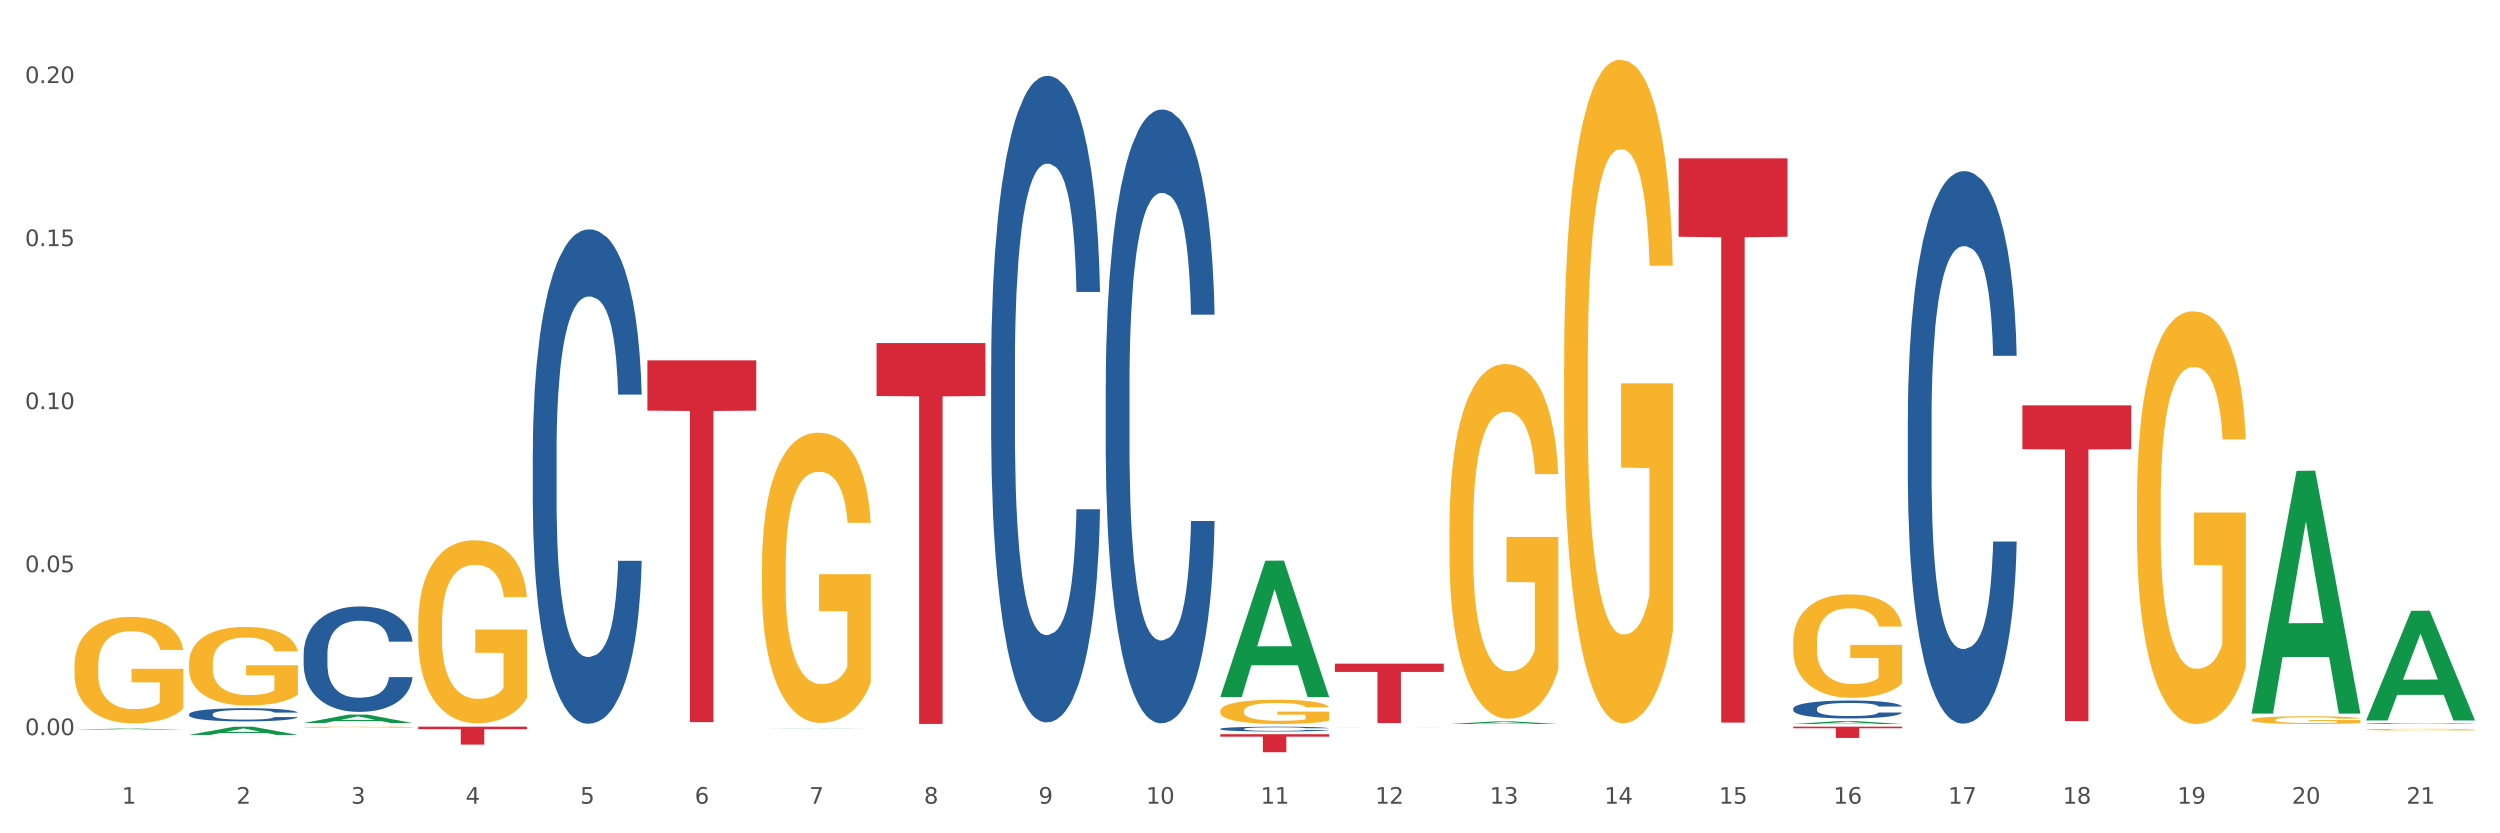 <?xml version="1.0" encoding="utf-8" standalone="no"?>
<!DOCTYPE svg PUBLIC "-//W3C//DTD SVG 1.1//EN"
  "http://www.w3.org/Graphics/SVG/1.1/DTD/svg11.dtd">
<svg xmlns:xlink="http://www.w3.org/1999/xlink" width="1080pt" height="360pt" viewBox="0 0 1080 360" xmlns="http://www.w3.org/2000/svg" version="1.1">
 <rect x="0" y="0" width="1080" height="360" fill="#333333" stroke="none"/>
 <defs>
  <style type="text/css">*{stroke-linejoin: round; stroke-linecap: butt}</style>
 </defs>
 <g id="figure_1">
  <g id="patch_1">
   <path d="M 0 360 
L 1080 360 
L 1080 0 
L 0 0 
z
" style="fill: #ffffff; stroke: #ffffff; stroke-linejoin: miter"/>
  </g>
  <g id="axes_1">
   <g id="matplotlib.axis_1">
    <g id="xtick_1">
     <g id="text_1">
      <!-- 1 -->
      <g style="fill: #4d4d4d" transform="translate(52.633 347.204) scale(0.096 -0.096)">
       <defs>
        <path id="DejaVuSans-31" d="M 794 531 
L 1825 531 
L 1825 4091 
L 703 3866 
L 703 4441 
L 1819 4666 
L 2450 4666 
L 2450 531 
L 3481 531 
L 3481 0 
L 794 0 
L 794 531 
z
" transform="scale(0.016)"/>
       </defs>
       <use xlink:href="#DejaVuSans-31"/>
      </g>
     </g>
    </g>
    <g id="xtick_2">
     <g id="text_2">
      <!-- 2 -->
      <g style="fill: #4d4d4d" transform="translate(102.133 347.204) scale(0.096 -0.096)">
       <defs>
        <path id="DejaVuSans-32" d="M 1228 531 
L 3431 531 
L 3431 0 
L 469 0 
L 469 531 
Q 828 903 1448 1529 
Q 2069 2156 2228 2338 
Q 2531 2678 2651 2914 
Q 2772 3150 2772 3378 
Q 2772 3750 2511 3984 
Q 2250 4219 1831 4219 
Q 1534 4219 1204 4116 
Q 875 4013 500 3803 
L 500 4441 
Q 881 4594 1212 4672 
Q 1544 4750 1819 4750 
Q 2544 4750 2975 4387 
Q 3406 4025 3406 3419 
Q 3406 3131 3298 2873 
Q 3191 2616 2906 2266 
Q 2828 2175 2409 1742 
Q 1991 1309 1228 531 
z
" transform="scale(0.016)"/>
       </defs>
       <use xlink:href="#DejaVuSans-32"/>
      </g>
     </g>
    </g>
    <g id="xtick_3">
     <g id="text_3">
      <!-- 3 -->
      <g style="fill: #4d4d4d" transform="translate(151.633 347.204) scale(0.096 -0.096)">
       <defs>
        <path id="DejaVuSans-33" d="M 2597 2516 
Q 3050 2419 3304 2112 
Q 3559 1806 3559 1356 
Q 3559 666 3084 287 
Q 2609 -91 1734 -91 
Q 1441 -91 1130 -33 
Q 819 25 488 141 
L 488 750 
Q 750 597 1062 519 
Q 1375 441 1716 441 
Q 2309 441 2620 675 
Q 2931 909 2931 1356 
Q 2931 1769 2642 2001 
Q 2353 2234 1838 2234 
L 1294 2234 
L 1294 2753 
L 1863 2753 
Q 2328 2753 2575 2939 
Q 2822 3125 2822 3475 
Q 2822 3834 2567 4026 
Q 2313 4219 1838 4219 
Q 1578 4219 1281 4162 
Q 984 4106 628 3988 
L 628 4550 
Q 988 4650 1302 4700 
Q 1616 4750 1894 4750 
Q 2613 4750 3031 4423 
Q 3450 4097 3450 3541 
Q 3450 3153 3228 2886 
Q 3006 2619 2597 2516 
z
" transform="scale(0.016)"/>
       </defs>
       <use xlink:href="#DejaVuSans-33"/>
      </g>
     </g>
    </g>
    <g id="xtick_4">
     <g id="text_4">
      <!-- 4 -->
      <g style="fill: #4d4d4d" transform="translate(201.133 347.204) scale(0.096 -0.096)">
       <defs>
        <path id="DejaVuSans-34" d="M 2419 4116 
L 825 1625 
L 2419 1625 
L 2419 4116 
z
M 2253 4666 
L 3047 4666 
L 3047 1625 
L 3713 1625 
L 3713 1100 
L 3047 1100 
L 3047 0 
L 2419 0 
L 2419 1100 
L 313 1100 
L 313 1709 
L 2253 4666 
z
" transform="scale(0.016)"/>
       </defs>
       <use xlink:href="#DejaVuSans-34"/>
      </g>
     </g>
    </g>
    <g id="xtick_5">
     <g id="text_5">
      <!-- 5 -->
      <g style="fill: #4d4d4d" transform="translate(250.633 347.204) scale(0.096 -0.096)">
       <defs>
        <path id="DejaVuSans-35" d="M 691 4666 
L 3169 4666 
L 3169 4134 
L 1269 4134 
L 1269 2991 
Q 1406 3038 1543 3061 
Q 1681 3084 1819 3084 
Q 2600 3084 3056 2656 
Q 3513 2228 3513 1497 
Q 3513 744 3044 326 
Q 2575 -91 1722 -91 
Q 1428 -91 1123 -41 
Q 819 9 494 109 
L 494 744 
Q 775 591 1075 516 
Q 1375 441 1709 441 
Q 2250 441 2565 725 
Q 2881 1009 2881 1497 
Q 2881 1984 2565 2268 
Q 2250 2553 1709 2553 
Q 1456 2553 1204 2497 
Q 953 2441 691 2322 
L 691 4666 
z
" transform="scale(0.016)"/>
       </defs>
       <use xlink:href="#DejaVuSans-35"/>
      </g>
     </g>
    </g>
    <g id="xtick_6">
     <g id="text_6">
      <!-- 6 -->
      <g style="fill: #4d4d4d" transform="translate(300.134 347.204) scale(0.096 -0.096)">
       <defs>
        <path id="DejaVuSans-36" d="M 2113 2584 
Q 1688 2584 1439 2293 
Q 1191 2003 1191 1497 
Q 1191 994 1439 701 
Q 1688 409 2113 409 
Q 2538 409 2786 701 
Q 3034 994 3034 1497 
Q 3034 2003 2786 2293 
Q 2538 2584 2113 2584 
z
M 3366 4563 
L 3366 3988 
Q 3128 4100 2886 4159 
Q 2644 4219 2406 4219 
Q 1781 4219 1451 3797 
Q 1122 3375 1075 2522 
Q 1259 2794 1537 2939 
Q 1816 3084 2150 3084 
Q 2853 3084 3261 2657 
Q 3669 2231 3669 1497 
Q 3669 778 3244 343 
Q 2819 -91 2113 -91 
Q 1303 -91 875 529 
Q 447 1150 447 2328 
Q 447 3434 972 4092 
Q 1497 4750 2381 4750 
Q 2619 4750 2861 4703 
Q 3103 4656 3366 4563 
z
" transform="scale(0.016)"/>
       </defs>
       <use xlink:href="#DejaVuSans-36"/>
      </g>
     </g>
    </g>
    <g id="xtick_7">
     <g id="text_7">
      <!-- 7 -->
      <g style="fill: #4d4d4d" transform="translate(349.634 347.204) scale(0.096 -0.096)">
       <defs>
        <path id="DejaVuSans-37" d="M 525 4666 
L 3525 4666 
L 3525 4397 
L 1831 0 
L 1172 0 
L 2766 4134 
L 525 4134 
L 525 4666 
z
" transform="scale(0.016)"/>
       </defs>
       <use xlink:href="#DejaVuSans-37"/>
      </g>
     </g>
    </g>
    <g id="xtick_8">
     <g id="text_8">
      <!-- 8 -->
      <g style="fill: #4d4d4d" transform="translate(399.134 347.204) scale(0.096 -0.096)">
       <defs>
        <path id="DejaVuSans-38" d="M 2034 2216 
Q 1584 2216 1326 1975 
Q 1069 1734 1069 1313 
Q 1069 891 1326 650 
Q 1584 409 2034 409 
Q 2484 409 2743 651 
Q 3003 894 3003 1313 
Q 3003 1734 2745 1975 
Q 2488 2216 2034 2216 
z
M 1403 2484 
Q 997 2584 770 2862 
Q 544 3141 544 3541 
Q 544 4100 942 4425 
Q 1341 4750 2034 4750 
Q 2731 4750 3128 4425 
Q 3525 4100 3525 3541 
Q 3525 3141 3298 2862 
Q 3072 2584 2669 2484 
Q 3125 2378 3379 2068 
Q 3634 1759 3634 1313 
Q 3634 634 3220 271 
Q 2806 -91 2034 -91 
Q 1263 -91 848 271 
Q 434 634 434 1313 
Q 434 1759 690 2068 
Q 947 2378 1403 2484 
z
M 1172 3481 
Q 1172 3119 1398 2916 
Q 1625 2713 2034 2713 
Q 2441 2713 2670 2916 
Q 2900 3119 2900 3481 
Q 2900 3844 2670 4047 
Q 2441 4250 2034 4250 
Q 1625 4250 1398 4047 
Q 1172 3844 1172 3481 
z
" transform="scale(0.016)"/>
       </defs>
       <use xlink:href="#DejaVuSans-38"/>
      </g>
     </g>
    </g>
    <g id="xtick_9">
     <g id="text_9">
      <!-- 9 -->
      <g style="fill: #4d4d4d" transform="translate(448.634 347.204) scale(0.096 -0.096)">
       <defs>
        <path id="DejaVuSans-39" d="M 703 97 
L 703 672 
Q 941 559 1184 500 
Q 1428 441 1663 441 
Q 2288 441 2617 861 
Q 2947 1281 2994 2138 
Q 2813 1869 2534 1725 
Q 2256 1581 1919 1581 
Q 1219 1581 811 2004 
Q 403 2428 403 3163 
Q 403 3881 828 4315 
Q 1253 4750 1959 4750 
Q 2769 4750 3195 4129 
Q 3622 3509 3622 2328 
Q 3622 1225 3098 567 
Q 2575 -91 1691 -91 
Q 1453 -91 1209 -44 
Q 966 3 703 97 
z
M 1959 2075 
Q 2384 2075 2632 2365 
Q 2881 2656 2881 3163 
Q 2881 3666 2632 3958 
Q 2384 4250 1959 4250 
Q 1534 4250 1286 3958 
Q 1038 3666 1038 3163 
Q 1038 2656 1286 2365 
Q 1534 2075 1959 2075 
z
" transform="scale(0.016)"/>
       </defs>
       <use xlink:href="#DejaVuSans-39"/>
      </g>
     </g>
    </g>
    <g id="xtick_10">
     <g id="text_10">
      <!-- 10 -->
      <g style="fill: #4d4d4d" transform="translate(495.079 347.204) scale(0.096 -0.096)">
       <defs>
        <path id="DejaVuSans-30" d="M 2034 4250 
Q 1547 4250 1301 3770 
Q 1056 3291 1056 2328 
Q 1056 1369 1301 889 
Q 1547 409 2034 409 
Q 2525 409 2770 889 
Q 3016 1369 3016 2328 
Q 3016 3291 2770 3770 
Q 2525 4250 2034 4250 
z
M 2034 4750 
Q 2819 4750 3233 4129 
Q 3647 3509 3647 2328 
Q 3647 1150 3233 529 
Q 2819 -91 2034 -91 
Q 1250 -91 836 529 
Q 422 1150 422 2328 
Q 422 3509 836 4129 
Q 1250 4750 2034 4750 
z
" transform="scale(0.016)"/>
       </defs>
       <use xlink:href="#DejaVuSans-31"/>
       <use xlink:href="#DejaVuSans-30" transform="translate(63.623 0)"/>
      </g>
     </g>
    </g>
    <g id="xtick_11">
     <g id="text_11">
      <!-- 11 -->
      <g style="fill: #4d4d4d" transform="translate(544.58 347.204) scale(0.096 -0.096)">
       <use xlink:href="#DejaVuSans-31"/>
       <use xlink:href="#DejaVuSans-31" transform="translate(63.623 0)"/>
      </g>
     </g>
    </g>
    <g id="xtick_12">
     <g id="text_12">
      <!-- 12 -->
      <g style="fill: #4d4d4d" transform="translate(594.08 347.204) scale(0.096 -0.096)">
       <use xlink:href="#DejaVuSans-31"/>
       <use xlink:href="#DejaVuSans-32" transform="translate(63.623 0)"/>
      </g>
     </g>
    </g>
    <g id="xtick_13">
     <g id="text_13">
      <!-- 13 -->
      <g style="fill: #4d4d4d" transform="translate(643.58 347.204) scale(0.096 -0.096)">
       <use xlink:href="#DejaVuSans-31"/>
       <use xlink:href="#DejaVuSans-33" transform="translate(63.623 0)"/>
      </g>
     </g>
    </g>
    <g id="xtick_14">
     <g id="text_14">
      <!-- 14 -->
      <g style="fill: #4d4d4d" transform="translate(693.08 347.204) scale(0.096 -0.096)">
       <use xlink:href="#DejaVuSans-31"/>
       <use xlink:href="#DejaVuSans-34" transform="translate(63.623 0)"/>
      </g>
     </g>
    </g>
    <g id="xtick_15">
     <g id="text_15">
      <!-- 15 -->
      <g style="fill: #4d4d4d" transform="translate(742.58 347.204) scale(0.096 -0.096)">
       <use xlink:href="#DejaVuSans-31"/>
       <use xlink:href="#DejaVuSans-35" transform="translate(63.623 0)"/>
      </g>
     </g>
    </g>
    <g id="xtick_16">
     <g id="text_16">
      <!-- 16 -->
      <g style="fill: #4d4d4d" transform="translate(792.08 347.204) scale(0.096 -0.096)">
       <use xlink:href="#DejaVuSans-31"/>
       <use xlink:href="#DejaVuSans-36" transform="translate(63.623 0)"/>
      </g>
     </g>
    </g>
    <g id="xtick_17">
     <g id="text_17">
      <!-- 17 -->
      <g style="fill: #4d4d4d" transform="translate(841.58 347.204) scale(0.096 -0.096)">
       <use xlink:href="#DejaVuSans-31"/>
       <use xlink:href="#DejaVuSans-37" transform="translate(63.623 0)"/>
      </g>
     </g>
    </g>
    <g id="xtick_18">
     <g id="text_18">
      <!-- 18 -->
      <g style="fill: #4d4d4d" transform="translate(891.08 347.204) scale(0.096 -0.096)">
       <use xlink:href="#DejaVuSans-31"/>
       <use xlink:href="#DejaVuSans-38" transform="translate(63.623 0)"/>
      </g>
     </g>
    </g>
    <g id="xtick_19">
     <g id="text_19">
      <!-- 19 -->
      <g style="fill: #4d4d4d" transform="translate(940.58 347.204) scale(0.096 -0.096)">
       <use xlink:href="#DejaVuSans-31"/>
       <use xlink:href="#DejaVuSans-39" transform="translate(63.623 0)"/>
      </g>
     </g>
    </g>
    <g id="xtick_20">
     <g id="text_20">
      <!-- 20 -->
      <g style="fill: #4d4d4d" transform="translate(990.08 347.204) scale(0.096 -0.096)">
       <use xlink:href="#DejaVuSans-32"/>
       <use xlink:href="#DejaVuSans-30" transform="translate(63.623 0)"/>
      </g>
     </g>
    </g>
    <g id="xtick_21">
     <g id="text_21">
      <!-- 21 -->
      <g style="fill: #4d4d4d" transform="translate(1039.58 347.204) scale(0.096 -0.096)">
       <use xlink:href="#DejaVuSans-32"/>
       <use xlink:href="#DejaVuSans-31" transform="translate(63.623 0)"/>
      </g>
     </g>
    </g>
    <g id="xtick_22"/>
    <g id="xtick_23"/>
    <g id="xtick_24"/>
    <g id="xtick_25"/>
    <g id="xtick_26"/>
    <g id="xtick_27"/>
    <g id="xtick_28"/>
    <g id="xtick_29"/>
    <g id="xtick_30"/>
    <g id="xtick_31"/>
    <g id="xtick_32"/>
    <g id="xtick_33"/>
    <g id="xtick_34"/>
    <g id="xtick_35"/>
    <g id="xtick_36"/>
    <g id="xtick_37"/>
    <g id="xtick_38"/>
    <g id="xtick_39"/>
    <g id="xtick_40"/>
    <g id="xtick_41"/>
   </g>
   <g id="matplotlib.axis_2">
    <g id="ytick_1">
     <g id="text_22">
      <!-- 0.00 -->
      <g style="fill: #4d4d4d" transform="translate(10.8 317.579) scale(0.096 -0.096)">
       <defs>
        <path id="DejaVuSans-2e" d="M 684 794 
L 1344 794 
L 1344 0 
L 684 0 
L 684 794 
z
" transform="scale(0.016)"/>
       </defs>
       <use xlink:href="#DejaVuSans-30"/>
       <use xlink:href="#DejaVuSans-2e" transform="translate(63.623 0)"/>
       <use xlink:href="#DejaVuSans-30" transform="translate(95.41 0)"/>
       <use xlink:href="#DejaVuSans-30" transform="translate(159.033 0)"/>
      </g>
     </g>
    </g>
    <g id="ytick_2">
     <g id="text_23">
      <!-- 0.05 -->
      <g style="fill: #4d4d4d" transform="translate(10.8 247.159) scale(0.096 -0.096)">
       <use xlink:href="#DejaVuSans-30"/>
       <use xlink:href="#DejaVuSans-2e" transform="translate(63.623 0)"/>
       <use xlink:href="#DejaVuSans-30" transform="translate(95.41 0)"/>
       <use xlink:href="#DejaVuSans-35" transform="translate(159.033 0)"/>
      </g>
     </g>
    </g>
    <g id="ytick_3">
     <g id="text_24">
      <!-- 0.10 -->
      <g style="fill: #4d4d4d" transform="translate(10.8 176.738) scale(0.096 -0.096)">
       <use xlink:href="#DejaVuSans-30"/>
       <use xlink:href="#DejaVuSans-2e" transform="translate(63.623 0)"/>
       <use xlink:href="#DejaVuSans-31" transform="translate(95.41 0)"/>
       <use xlink:href="#DejaVuSans-30" transform="translate(159.033 0)"/>
      </g>
     </g>
    </g>
    <g id="ytick_4">
     <g id="text_25">
      <!-- 0.15 -->
      <g style="fill: #4d4d4d" transform="translate(10.8 106.318) scale(0.096 -0.096)">
       <use xlink:href="#DejaVuSans-30"/>
       <use xlink:href="#DejaVuSans-2e" transform="translate(63.623 0)"/>
       <use xlink:href="#DejaVuSans-31" transform="translate(95.41 0)"/>
       <use xlink:href="#DejaVuSans-35" transform="translate(159.033 0)"/>
      </g>
     </g>
    </g>
    <g id="ytick_5">
     <g id="text_26">
      <!-- 0.20 -->
      <g style="fill: #4d4d4d" transform="translate(10.8 35.898) scale(0.096 -0.096)">
       <use xlink:href="#DejaVuSans-30"/>
       <use xlink:href="#DejaVuSans-2e" transform="translate(63.623 0)"/>
       <use xlink:href="#DejaVuSans-32" transform="translate(95.41 0)"/>
       <use xlink:href="#DejaVuSans-30" transform="translate(159.033 0)"/>
      </g>
     </g>
    </g>
    <g id="ytick_6"/>
    <g id="ytick_7"/>
    <g id="ytick_8"/>
    <g id="ytick_9"/>
   </g>
   <g id="PolyCollection_1">
    <path d="M 32.175 315.209 
L 32.223 315.209 
L 51.615 314.758 
L 59.663 314.757 
L 79.2 315.21 
L 69.892 315.21 
L 65.674 315.105 
L 45.652 315.105 
L 45.507 315.106 
L 41.435 315.21 
L 32.175 315.21 
L 32.175 315.209 
L 48.173 315.042 
L 63.153 315.041 
L 55.736 314.854 
L 55.639 314.853 
L 55.542 314.854 
L 48.125 315.041 
L 48.173 315.042 
L 32.175 315.209 
z
" clip-path="url(#pfdf5c0a8da)" style="fill: #109648"/>
    <path d="M 725.175 68.404 
L 772.2 68.404 
L 772.2 102.277 
L 753.702 102.506 
L 753.702 312.151 
L 743.562 312.151 
L 743.562 102.506 
L 725.175 102.277 
L 725.175 68.633 
L 725.175 68.404 
z
" clip-path="url(#pfdf5c0a8da)" style="fill: #d62839"/>
    <path d="M 576.675 286.696 
L 623.7 286.696 
L 623.7 290.265 
L 605.202 290.289 
L 605.202 312.379 
L 595.062 312.379 
L 595.062 290.289 
L 576.675 290.265 
L 576.675 286.72 
L 576.675 286.696 
z
" clip-path="url(#pfdf5c0a8da)" style="fill: #d62839"/>
    <path d="M 527.175 317.16 
L 574.2 317.16 
L 574.2 318.242 
L 555.702 318.249 
L 555.702 324.95 
L 545.562 324.95 
L 545.562 318.249 
L 527.175 318.242 
L 527.175 317.167 
L 527.175 317.16 
z
" clip-path="url(#pfdf5c0a8da)" style="fill: #d62839"/>
    <path d="M 378.675 148.208 
L 425.7 148.208 
L 425.7 171.074 
L 407.202 171.229 
L 407.202 312.753 
L 397.062 312.753 
L 397.062 171.229 
L 378.675 171.074 
L 378.675 148.363 
L 378.675 148.208 
z
" clip-path="url(#pfdf5c0a8da)" style="fill: #d62839"/>
    <path d="M 279.675 155.672 
L 326.7 155.672 
L 326.7 177.391 
L 308.202 177.537 
L 308.202 311.958 
L 298.062 311.958 
L 298.062 177.537 
L 279.675 177.391 
L 279.675 155.819 
L 279.675 155.672 
z
" clip-path="url(#pfdf5c0a8da)" style="fill: #d62839"/>
    <path d="M 180.675 313.932 
L 227.7 313.932 
L 227.7 315.007 
L 209.202 315.014 
L 209.202 321.667 
L 199.062 321.667 
L 199.062 315.014 
L 180.675 315.007 
L 180.675 313.939 
L 180.675 313.932 
z
" clip-path="url(#pfdf5c0a8da)" style="fill: #d62839"/>
    <path d="M 81.675 286.531 
L 81.731 286.5 
L 81.731 285.383 
L 81.842 284.421 
L 82.397 282.095 
L 83.23 280.172 
L 83.84 279.148 
L 84.451 278.31 
L 85.173 277.473 
L 86.061 276.604 
L 87.671 275.333 
L 88.67 274.681 
L 89.892 273.999 
L 92.113 273.006 
L 93.723 272.448 
L 95.388 271.982 
L 98.109 271.424 
L 99.885 271.176 
L 101.773 270.99 
L 104.049 270.866 
L 105.77 270.835 
L 109.546 270.928 
L 112.766 271.207 
L 114.32 271.424 
L 116.319 271.796 
L 117.374 272.044 
L 119.095 272.541 
L 120.872 273.192 
L 122.093 273.751 
L 123.925 274.805 
L 125.313 275.86 
L 126.59 277.163 
L 127.256 278.062 
L 127.756 278.9 
L 128.2 279.861 
L 128.644 281.381 
L 118.651 281.381 
L 118.262 280.296 
L 117.652 279.272 
L 116.763 278.279 
L 115.986 277.659 
L 114.654 276.883 
L 113.432 276.387 
L 112.155 276.015 
L 110.601 275.705 
L 109.379 275.55 
L 107.658 275.426 
L 104.271 275.457 
L 101.995 275.705 
L 100.441 276.015 
L 99.441 276.294 
L 98.553 276.604 
L 97.554 277.039 
L 96.388 277.69 
L 95.555 278.279 
L 94.722 279.024 
L 94.056 279.768 
L 93.445 280.637 
L 92.945 281.567 
L 92.557 282.529 
L 92.224 283.708 
L 91.946 285.662 
L 91.946 289.912 
L 92.057 290.873 
L 92.335 292.145 
L 92.668 293.107 
L 93.223 294.254 
L 93.723 295.03 
L 94.667 296.147 
L 95.721 297.077 
L 96.554 297.667 
L 97.387 298.163 
L 98.831 298.845 
L 100.441 299.404 
L 101.829 299.745 
L 103.716 300.055 
L 104.993 300.179 
L 106.104 300.241 
L 108.824 300.241 
L 110.767 300.148 
L 112.932 299.931 
L 114.598 299.652 
L 115.986 299.311 
L 117.541 298.752 
L 118.54 298.225 
L 118.54 291.742 
L 106.326 291.711 
L 106.326 287.399 
L 128.7 287.399 
L 128.7 300.055 
L 127.756 300.706 
L 126.701 301.296 
L 125.591 301.823 
L 123.925 302.475 
L 121.927 303.095 
L 120.15 303.529 
L 118.262 303.901 
L 116.042 304.243 
L 113.155 304.553 
L 111.378 304.677 
L 109.157 304.77 
L 106.548 304.801 
L 104.271 304.739 
L 102.051 304.584 
L 99.719 304.305 
L 97.443 303.901 
L 95.721 303.498 
L 94 303.002 
L 92.168 302.35 
L 90.725 301.73 
L 89.614 301.172 
L 88.393 300.458 
L 87.06 299.528 
L 86.061 298.69 
L 85.173 297.822 
L 84.229 296.705 
L 83.563 295.743 
L 82.896 294.534 
L 82.508 293.634 
L 82.064 292.238 
L 81.731 290.284 
L 81.675 286.531 
z
" clip-path="url(#pfdf5c0a8da)" style="fill: #f7b32b"/>
    <path d="M 81.675 308.51 
L 81.731 308.505 
L 81.731 308.359 
L 81.897 308.162 
L 82.509 307.798 
L 83.287 307.523 
L 84.621 307.201 
L 85.344 307.065 
L 86.289 306.915 
L 88.234 306.671 
L 90.457 306.463 
L 92.014 306.349 
L 93.181 306.276 
L 95.794 306.146 
L 97.294 306.089 
L 98.851 306.042 
L 100.185 306.011 
L 102.408 305.974 
L 104.187 305.959 
L 106.244 305.954 
L 107.967 305.959 
L 110.246 305.98 
L 113.581 306.042 
L 114.859 306.078 
L 116.582 306.141 
L 118.361 306.224 
L 119.806 306.307 
L 121.474 306.426 
L 123.197 306.582 
L 124.865 306.78 
L 126.032 306.962 
L 126.977 307.154 
L 127.811 307.388 
L 128.422 307.642 
L 128.7 307.855 
L 118.528 307.855 
L 118.25 307.663 
L 117.694 307.455 
L 117.138 307.315 
L 116.527 307.201 
L 115.582 307.071 
L 114.748 306.988 
L 113.359 306.889 
L 112.08 306.827 
L 111.024 306.79 
L 109.745 306.759 
L 107.022 306.728 
L 105.076 306.728 
L 103.853 306.738 
L 102.353 306.764 
L 101.074 306.801 
L 99.573 306.863 
L 98.406 306.93 
L 97.239 307.019 
L 96.572 307.081 
L 95.571 307.195 
L 94.904 307.289 
L 94.015 307.45 
L 93.515 307.564 
L 92.625 307.86 
L 92.236 308.079 
L 92.069 308.229 
L 91.958 308.395 
L 91.958 309.206 
L 92.292 309.57 
L 92.57 309.725 
L 93.014 309.902 
L 93.848 310.131 
L 95.071 310.354 
L 96.349 310.515 
L 97.406 310.614 
L 98.406 310.687 
L 99.407 310.744 
L 100.63 310.796 
L 101.63 310.827 
L 103.131 310.858 
L 104.91 310.874 
L 106.299 310.874 
L 109.134 310.848 
L 110.412 310.822 
L 111.635 310.785 
L 112.969 310.728 
L 114.026 310.666 
L 114.637 310.619 
L 115.638 310.52 
L 116.416 310.416 
L 117.083 310.297 
L 117.527 310.193 
L 118.028 310.037 
L 118.417 309.861 
L 118.528 309.767 
L 128.7 309.767 
L 128.478 309.954 
L 128.089 310.136 
L 127.31 310.38 
L 126.699 310.52 
L 125.754 310.692 
L 124.753 310.837 
L 123.364 310.998 
L 122.085 311.118 
L 120.751 311.222 
L 119.306 311.315 
L 116.694 311.445 
L 115.749 311.481 
L 113.748 311.544 
L 112.191 311.58 
L 109.912 311.617 
L 107.578 311.637 
L 105.132 311.642 
L 102.964 311.632 
L 100.574 311.601 
L 99.073 311.57 
L 97.406 311.523 
L 95.46 311.45 
L 93.626 311.362 
L 91.903 311.258 
L 90.291 311.139 
L 88.79 311.003 
L 86.844 310.78 
L 85.399 310.562 
L 84.343 310.359 
L 83.62 310.188 
L 82.898 309.97 
L 82.509 309.819 
L 81.897 309.455 
L 81.675 309.118 
L 81.675 308.51 
z
" clip-path="url(#pfdf5c0a8da)" style="fill: #255c99"/>
    <path d="M 131.175 282.454 
L 131.231 282.413 
L 131.231 281.248 
L 131.397 279.667 
L 132.009 276.754 
L 132.787 274.549 
L 134.121 271.97 
L 134.844 270.888 
L 135.789 269.682 
L 137.734 267.726 
L 139.957 266.062 
L 141.514 265.147 
L 142.681 264.564 
L 145.294 263.524 
L 146.794 263.066 
L 148.351 262.692 
L 149.685 262.442 
L 151.908 262.151 
L 153.687 262.026 
L 155.744 261.985 
L 157.467 262.026 
L 159.746 262.193 
L 163.081 262.692 
L 164.359 262.983 
L 166.082 263.482 
L 167.861 264.148 
L 169.306 264.814 
L 170.974 265.771 
L 172.697 267.019 
L 174.365 268.6 
L 175.532 270.056 
L 176.477 271.595 
L 177.311 273.468 
L 177.922 275.506 
L 178.2 277.212 
L 168.028 277.212 
L 167.75 275.673 
L 167.194 274.008 
L 166.638 272.885 
L 166.027 271.97 
L 165.082 270.93 
L 164.248 270.264 
L 162.859 269.474 
L 161.58 268.974 
L 160.524 268.683 
L 159.245 268.433 
L 156.522 268.184 
L 154.576 268.184 
L 153.353 268.267 
L 151.853 268.475 
L 150.574 268.766 
L 149.073 269.266 
L 147.906 269.806 
L 146.739 270.514 
L 146.072 271.013 
L 145.071 271.928 
L 144.404 272.677 
L 143.515 273.967 
L 143.015 274.882 
L 142.125 277.254 
L 141.736 279.001 
L 141.569 280.208 
L 141.458 281.539 
L 141.458 288.029 
L 141.792 290.942 
L 142.07 292.19 
L 142.514 293.604 
L 143.348 295.435 
L 144.571 297.224 
L 145.849 298.514 
L 146.906 299.304 
L 147.906 299.887 
L 148.907 300.344 
L 150.13 300.76 
L 151.13 301.01 
L 152.631 301.26 
L 154.41 301.385 
L 155.799 301.385 
L 158.634 301.177 
L 159.912 300.968 
L 161.135 300.677 
L 162.469 300.22 
L 163.526 299.72 
L 164.137 299.346 
L 165.137 298.555 
L 165.916 297.723 
L 166.583 296.766 
L 167.027 295.934 
L 167.528 294.686 
L 167.917 293.272 
L 168.028 292.523 
L 178.2 292.523 
L 177.978 294.02 
L 177.589 295.477 
L 176.81 297.432 
L 176.199 298.555 
L 175.254 299.928 
L 174.253 301.093 
L 172.864 302.383 
L 171.585 303.34 
L 170.251 304.172 
L 168.806 304.921 
L 166.194 305.961 
L 165.249 306.252 
L 163.248 306.752 
L 161.691 307.043 
L 159.412 307.334 
L 157.078 307.5 
L 154.632 307.542 
L 152.464 307.459 
L 150.074 307.209 
L 148.573 306.96 
L 146.906 306.585 
L 144.96 306.003 
L 143.126 305.295 
L 141.403 304.463 
L 139.791 303.506 
L 138.29 302.425 
L 136.344 300.636 
L 134.899 298.888 
L 133.843 297.266 
L 133.12 295.893 
L 132.398 294.145 
L 132.009 292.939 
L 131.397 290.026 
L 131.175 287.322 
L 131.175 282.454 
z
" clip-path="url(#pfdf5c0a8da)" style="fill: #255c99"/>
    <path d="M 230.175 195.051 
L 230.231 194.855 
L 230.231 189.394 
L 230.397 181.981 
L 231.009 168.327 
L 231.787 157.989 
L 233.121 145.895 
L 233.844 140.823 
L 234.789 135.167 
L 236.734 125.999 
L 238.957 118.196 
L 240.514 113.905 
L 241.681 111.174 
L 244.294 106.298 
L 245.794 104.152 
L 247.351 102.396 
L 248.685 101.226 
L 250.908 99.861 
L 252.687 99.275 
L 254.744 99.08 
L 256.467 99.275 
L 258.746 100.056 
L 262.081 102.396 
L 263.359 103.762 
L 265.082 106.103 
L 266.861 109.224 
L 268.306 112.345 
L 269.974 116.831 
L 271.697 122.683 
L 273.365 130.095 
L 274.532 136.922 
L 275.477 144.14 
L 276.311 152.917 
L 276.922 162.475 
L 277.2 170.473 
L 267.028 170.473 
L 266.75 163.256 
L 266.194 155.453 
L 265.638 150.186 
L 265.027 145.895 
L 264.082 141.019 
L 263.248 137.898 
L 261.859 134.191 
L 260.58 131.851 
L 259.524 130.485 
L 258.245 129.315 
L 255.522 128.145 
L 253.576 128.145 
L 252.353 128.535 
L 250.853 129.51 
L 249.574 130.875 
L 248.073 133.216 
L 246.906 135.752 
L 245.739 139.068 
L 245.072 141.409 
L 244.071 145.7 
L 243.404 149.211 
L 242.515 155.258 
L 242.015 159.549 
L 241.125 170.668 
L 240.736 178.86 
L 240.569 184.517 
L 240.458 190.759 
L 240.458 221.189 
L 240.792 234.843 
L 241.07 240.695 
L 241.514 247.327 
L 242.348 255.91 
L 243.571 264.297 
L 244.849 270.344 
L 245.906 274.05 
L 246.906 276.781 
L 247.907 278.927 
L 249.13 280.878 
L 250.13 282.048 
L 251.631 283.218 
L 253.41 283.803 
L 254.799 283.803 
L 257.634 282.828 
L 258.913 281.853 
L 260.135 280.487 
L 261.469 278.342 
L 262.526 276.001 
L 263.137 274.245 
L 264.137 270.539 
L 264.916 266.638 
L 265.583 262.152 
L 266.027 258.25 
L 266.528 252.399 
L 266.917 245.766 
L 267.028 242.255 
L 277.2 242.255 
L 276.978 249.278 
L 276.589 256.105 
L 275.81 265.273 
L 275.199 270.539 
L 274.254 276.976 
L 273.253 282.438 
L 271.864 288.485 
L 270.585 292.971 
L 269.251 296.873 
L 267.806 300.384 
L 265.194 305.26 
L 264.249 306.626 
L 262.248 308.966 
L 260.691 310.332 
L 258.412 311.697 
L 256.078 312.477 
L 253.632 312.673 
L 251.464 312.282 
L 249.074 311.112 
L 247.573 309.942 
L 245.906 308.186 
L 243.96 305.455 
L 242.126 302.139 
L 240.403 298.238 
L 238.791 293.752 
L 237.29 288.68 
L 235.344 280.292 
L 233.899 272.1 
L 232.843 264.492 
L 232.12 258.055 
L 231.398 249.863 
L 231.009 244.206 
L 230.397 230.552 
L 230.175 217.873 
L 230.175 195.051 
z
" clip-path="url(#pfdf5c0a8da)" style="fill: #255c99"/>
    <path d="M 428.175 158.267 
L 428.231 158.012 
L 428.231 150.868 
L 428.397 141.174 
L 429.009 123.315 
L 429.787 109.794 
L 431.121 93.976 
L 431.844 87.343 
L 432.789 79.945 
L 434.734 67.954 
L 436.957 57.749 
L 438.514 52.136 
L 439.681 48.565 
L 442.294 42.187 
L 443.794 39.38 
L 445.351 37.084 
L 446.685 35.553 
L 448.908 33.768 
L 450.687 33.002 
L 452.744 32.747 
L 454.467 33.002 
L 456.746 34.023 
L 460.081 37.084 
L 461.359 38.87 
L 463.082 41.931 
L 464.861 46.013 
L 466.306 50.095 
L 467.974 55.963 
L 469.697 63.617 
L 471.365 73.311 
L 472.532 82.241 
L 473.477 91.68 
L 474.311 103.161 
L 474.922 115.662 
L 475.2 126.122 
L 465.028 126.122 
L 464.75 116.682 
L 464.194 106.477 
L 463.638 99.589 
L 463.027 93.976 
L 462.082 87.598 
L 461.248 83.516 
L 459.859 78.669 
L 458.58 75.608 
L 457.524 73.822 
L 456.245 72.291 
L 453.522 70.76 
L 451.576 70.76 
L 450.353 71.27 
L 448.853 72.546 
L 447.574 74.332 
L 446.073 77.393 
L 444.906 80.71 
L 443.739 85.047 
L 443.072 88.108 
L 442.071 93.721 
L 441.404 98.313 
L 440.515 106.222 
L 440.015 111.835 
L 439.125 126.377 
L 438.736 137.092 
L 438.569 144.49 
L 438.458 152.654 
L 438.458 192.453 
L 438.792 210.312 
L 439.07 217.965 
L 439.514 226.639 
L 440.348 237.865 
L 441.571 248.835 
L 442.849 256.744 
L 443.906 261.591 
L 444.906 265.163 
L 445.907 267.969 
L 447.13 270.52 
L 448.13 272.051 
L 449.631 273.582 
L 451.41 274.347 
L 452.799 274.347 
L 455.634 273.072 
L 456.913 271.796 
L 458.135 270.01 
L 459.469 267.204 
L 460.526 264.142 
L 461.137 261.846 
L 462.137 256.999 
L 462.916 251.896 
L 463.583 246.029 
L 464.027 240.926 
L 464.528 233.273 
L 464.917 224.598 
L 465.028 220.006 
L 475.2 220.006 
L 474.978 229.191 
L 474.589 238.12 
L 473.81 250.111 
L 473.199 256.999 
L 472.254 265.418 
L 471.253 272.561 
L 469.864 280.47 
L 468.585 286.338 
L 467.251 291.44 
L 465.806 296.033 
L 463.194 302.411 
L 462.249 304.196 
L 460.248 307.258 
L 458.691 309.044 
L 456.412 310.83 
L 454.078 311.85 
L 451.632 312.105 
L 449.464 311.595 
L 447.074 310.064 
L 445.573 308.533 
L 443.906 306.237 
L 441.96 302.666 
L 440.126 298.329 
L 438.403 293.226 
L 436.791 287.358 
L 435.29 280.725 
L 433.344 269.755 
L 431.899 259.04 
L 430.843 249.09 
L 430.12 240.671 
L 429.398 229.956 
L 429.009 222.558 
L 428.397 204.699 
L 428.175 188.116 
L 428.175 158.267 
z
" clip-path="url(#pfdf5c0a8da)" style="fill: #255c99"/>
    <path d="M 477.675 166.449 
L 477.731 166.207 
L 477.731 159.425 
L 477.897 150.222 
L 478.509 133.269 
L 479.287 120.433 
L 480.621 105.417 
L 481.344 99.12 
L 482.289 92.097 
L 484.234 80.714 
L 486.457 71.026 
L 488.014 65.698 
L 489.181 62.308 
L 491.794 56.253 
L 493.294 53.589 
L 494.851 51.409 
L 496.185 49.956 
L 498.408 48.261 
L 500.187 47.534 
L 502.244 47.292 
L 503.967 47.534 
L 506.246 48.503 
L 509.581 51.409 
L 510.859 53.104 
L 512.582 56.011 
L 514.361 59.886 
L 515.806 63.761 
L 517.474 69.331 
L 519.197 76.597 
L 520.865 85.8 
L 522.032 94.277 
L 522.977 103.238 
L 523.811 114.136 
L 524.422 126.003 
L 524.7 135.933 
L 514.528 135.933 
L 514.25 126.972 
L 513.694 117.284 
L 513.138 110.745 
L 512.527 105.417 
L 511.582 99.363 
L 510.748 95.487 
L 509.359 90.886 
L 508.08 87.98 
L 507.024 86.284 
L 505.745 84.831 
L 503.022 83.378 
L 501.076 83.378 
L 499.853 83.862 
L 498.353 85.073 
L 497.074 86.769 
L 495.573 89.675 
L 494.406 92.823 
L 493.239 96.941 
L 492.572 99.847 
L 491.571 105.175 
L 490.904 109.534 
L 490.015 117.042 
L 489.515 122.37 
L 488.625 136.175 
L 488.236 146.347 
L 488.069 153.371 
L 487.958 161.121 
L 487.958 198.902 
L 488.292 215.855 
L 488.57 223.121 
L 489.014 231.355 
L 489.848 242.012 
L 491.071 252.426 
L 492.349 259.934 
L 493.406 264.535 
L 494.406 267.926 
L 495.407 270.59 
L 496.63 273.012 
L 497.63 274.465 
L 499.131 275.918 
L 500.91 276.645 
L 502.299 276.645 
L 505.134 275.434 
L 506.413 274.223 
L 507.635 272.528 
L 508.969 269.864 
L 510.026 266.957 
L 510.637 264.778 
L 511.637 260.176 
L 512.416 255.332 
L 513.083 249.762 
L 513.527 244.918 
L 514.028 237.652 
L 514.417 229.418 
L 514.528 225.059 
L 524.7 225.059 
L 524.478 233.777 
L 524.089 242.254 
L 523.31 253.637 
L 522.699 260.176 
L 521.754 268.168 
L 520.753 274.95 
L 519.364 282.457 
L 518.085 288.028 
L 516.751 292.871 
L 515.306 297.231 
L 512.694 303.286 
L 511.749 304.981 
L 509.748 307.887 
L 508.191 309.583 
L 505.912 311.278 
L 503.578 312.247 
L 501.132 312.489 
L 498.964 312.004 
L 496.574 310.551 
L 495.073 309.098 
L 493.406 306.918 
L 491.46 303.528 
L 489.626 299.411 
L 487.903 294.567 
L 486.291 288.996 
L 484.79 282.7 
L 482.844 272.285 
L 481.399 262.113 
L 480.343 252.668 
L 479.62 244.676 
L 478.898 234.504 
L 478.509 227.48 
L 477.897 210.527 
L 477.675 194.785 
L 477.675 166.449 
z
" clip-path="url(#pfdf5c0a8da)" style="fill: #255c99"/>
    <path d="M 774.675 313.932 
L 821.7 313.932 
L 821.7 314.605 
L 803.202 314.61 
L 803.202 318.779 
L 793.062 318.779 
L 793.062 314.61 
L 774.675 314.605 
L 774.675 313.936 
L 774.675 313.932 
z
" clip-path="url(#pfdf5c0a8da)" style="fill: #d62839"/>
    <path d="M 527.175 314.864 
L 527.231 314.862 
L 527.231 314.809 
L 527.397 314.737 
L 528.009 314.605 
L 528.787 314.504 
L 530.121 314.387 
L 530.844 314.337 
L 531.789 314.282 
L 533.734 314.193 
L 535.957 314.118 
L 537.514 314.076 
L 538.681 314.049 
L 541.294 314.002 
L 542.794 313.981 
L 544.351 313.964 
L 545.685 313.953 
L 547.908 313.939 
L 549.687 313.934 
L 551.744 313.932 
L 553.467 313.934 
L 555.746 313.941 
L 559.081 313.964 
L 560.359 313.977 
L 562.082 314 
L 563.861 314.03 
L 565.306 314.061 
L 566.974 314.104 
L 568.697 314.161 
L 570.365 314.233 
L 571.532 314.299 
L 572.477 314.37 
L 573.311 314.455 
L 573.922 314.548 
L 574.2 314.625 
L 564.028 314.625 
L 563.75 314.555 
L 563.194 314.479 
L 562.638 314.428 
L 562.027 314.387 
L 561.082 314.339 
L 560.248 314.309 
L 558.859 314.273 
L 557.58 314.25 
L 556.524 314.237 
L 555.245 314.226 
L 552.522 314.214 
L 550.576 314.214 
L 549.353 314.218 
L 547.853 314.227 
L 546.574 314.241 
L 545.073 314.263 
L 543.906 314.288 
L 542.739 314.32 
L 542.072 314.343 
L 541.071 314.385 
L 540.404 314.419 
L 539.515 314.478 
L 539.015 314.519 
L 538.125 314.627 
L 537.736 314.707 
L 537.569 314.762 
L 537.458 314.822 
L 537.458 315.118 
L 537.792 315.251 
L 538.07 315.308 
L 538.514 315.372 
L 539.348 315.455 
L 540.571 315.537 
L 541.849 315.596 
L 542.906 315.632 
L 543.906 315.658 
L 544.907 315.679 
L 546.13 315.698 
L 547.13 315.709 
L 548.631 315.721 
L 550.41 315.726 
L 551.799 315.726 
L 554.634 315.717 
L 555.913 315.707 
L 557.135 315.694 
L 558.469 315.673 
L 559.526 315.651 
L 560.137 315.634 
L 561.138 315.598 
L 561.916 315.56 
L 562.583 315.516 
L 563.027 315.478 
L 563.528 315.421 
L 563.917 315.357 
L 564.028 315.323 
L 574.2 315.323 
L 573.978 315.391 
L 573.589 315.457 
L 572.81 315.546 
L 572.199 315.598 
L 571.254 315.66 
L 570.253 315.713 
L 568.864 315.772 
L 567.585 315.815 
L 566.251 315.853 
L 564.806 315.887 
L 562.194 315.935 
L 561.249 315.948 
L 559.248 315.971 
L 557.691 315.984 
L 555.412 315.997 
L 553.078 316.005 
L 550.632 316.007 
L 548.464 316.003 
L 546.074 315.992 
L 544.573 315.98 
L 542.906 315.963 
L 540.96 315.937 
L 539.126 315.905 
L 537.403 315.867 
L 535.791 315.823 
L 534.29 315.774 
L 532.344 315.692 
L 530.899 315.613 
L 529.843 315.539 
L 529.12 315.476 
L 528.398 315.397 
L 528.009 315.342 
L 527.397 315.209 
L 527.175 315.086 
L 527.175 314.864 
z
" clip-path="url(#pfdf5c0a8da)" style="fill: #255c99"/>
    <path d="M 824.175 181.173 
L 824.231 180.955 
L 824.231 174.851 
L 824.397 166.566 
L 825.009 151.305 
L 825.787 139.75 
L 827.121 126.233 
L 827.844 120.564 
L 828.789 114.242 
L 830.734 103.995 
L 832.957 95.275 
L 834.514 90.478 
L 835.681 87.426 
L 838.294 81.976 
L 839.794 79.577 
L 841.351 77.615 
L 842.685 76.307 
L 844.908 74.781 
L 846.687 74.127 
L 848.744 73.909 
L 850.467 74.127 
L 852.746 74.999 
L 856.081 77.615 
L 857.359 79.141 
L 859.082 81.757 
L 860.861 85.246 
L 862.306 88.734 
L 863.974 93.748 
L 865.697 100.289 
L 867.365 108.574 
L 868.532 116.204 
L 869.477 124.271 
L 870.311 134.082 
L 870.922 144.764 
L 871.2 153.703 
L 861.028 153.703 
L 860.75 145.636 
L 860.194 136.916 
L 859.638 131.029 
L 859.027 126.233 
L 858.082 120.783 
L 857.248 117.294 
L 855.859 113.152 
L 854.58 110.536 
L 853.524 109.01 
L 852.245 107.701 
L 849.522 106.393 
L 847.576 106.393 
L 846.353 106.829 
L 844.853 107.92 
L 843.574 109.446 
L 842.073 112.062 
L 840.906 114.896 
L 839.739 118.602 
L 839.072 121.219 
L 838.071 126.015 
L 837.404 129.939 
L 836.515 136.698 
L 836.015 141.494 
L 835.125 153.921 
L 834.736 163.078 
L 834.569 169.4 
L 834.458 176.377 
L 834.458 210.387 
L 834.792 225.649 
L 835.07 232.189 
L 835.514 239.602 
L 836.348 249.194 
L 837.571 258.569 
L 838.849 265.328 
L 839.906 269.47 
L 840.906 272.522 
L 841.907 274.92 
L 843.13 277.101 
L 844.13 278.409 
L 845.631 279.717 
L 847.41 280.371 
L 848.799 280.371 
L 851.634 279.281 
L 852.913 278.191 
L 854.135 276.665 
L 855.469 274.266 
L 856.526 271.65 
L 857.137 269.688 
L 858.138 265.546 
L 858.916 261.185 
L 859.583 256.171 
L 860.027 251.811 
L 860.528 245.27 
L 860.917 237.858 
L 861.028 233.933 
L 871.2 233.933 
L 870.978 241.782 
L 870.589 249.412 
L 869.81 259.659 
L 869.199 265.546 
L 868.254 272.74 
L 867.253 278.845 
L 865.864 285.603 
L 864.585 290.618 
L 863.251 294.978 
L 861.806 298.902 
L 859.194 304.353 
L 858.249 305.879 
L 856.248 308.495 
L 854.691 310.021 
L 852.412 311.547 
L 850.078 312.419 
L 847.632 312.637 
L 845.464 312.201 
L 843.074 310.893 
L 841.573 309.585 
L 839.906 307.623 
L 837.96 304.571 
L 836.126 300.864 
L 834.403 296.504 
L 832.791 291.49 
L 831.29 285.821 
L 829.344 276.447 
L 827.899 267.29 
L 826.843 258.787 
L 826.12 251.593 
L 825.398 242.436 
L 825.009 236.113 
L 824.397 220.852 
L 824.175 206.681 
L 824.175 181.173 
z
" clip-path="url(#pfdf5c0a8da)" style="fill: #255c99"/>
    <path d="M 1022.175 312.565 
L 1022.231 312.565 
L 1022.231 312.555 
L 1022.397 312.542 
L 1023.009 312.517 
L 1023.787 312.498 
L 1025.121 312.476 
L 1025.844 312.467 
L 1026.789 312.456 
L 1028.734 312.44 
L 1030.957 312.426 
L 1032.514 312.418 
L 1033.681 312.413 
L 1036.294 312.404 
L 1037.794 312.4 
L 1039.351 312.397 
L 1040.685 312.395 
L 1042.908 312.392 
L 1044.687 312.391 
L 1046.744 312.391 
L 1048.467 312.391 
L 1050.746 312.393 
L 1054.081 312.397 
L 1055.359 312.399 
L 1057.082 312.404 
L 1058.861 312.409 
L 1060.306 312.415 
L 1061.974 312.423 
L 1063.697 312.434 
L 1065.365 312.447 
L 1066.532 312.46 
L 1067.477 312.473 
L 1068.311 312.489 
L 1068.922 312.506 
L 1069.2 312.521 
L 1059.028 312.521 
L 1058.75 312.508 
L 1058.194 312.493 
L 1057.638 312.484 
L 1057.027 312.476 
L 1056.082 312.467 
L 1055.248 312.461 
L 1053.859 312.455 
L 1052.58 312.45 
L 1051.524 312.448 
L 1050.245 312.446 
L 1047.522 312.444 
L 1045.576 312.444 
L 1044.353 312.444 
L 1042.853 312.446 
L 1041.574 312.449 
L 1040.073 312.453 
L 1038.906 312.458 
L 1037.739 312.464 
L 1037.072 312.468 
L 1036.071 312.476 
L 1035.404 312.482 
L 1034.515 312.493 
L 1034.015 312.501 
L 1033.125 312.521 
L 1032.736 312.536 
L 1032.569 312.546 
L 1032.458 312.558 
L 1032.458 312.613 
L 1032.792 312.638 
L 1033.07 312.648 
L 1033.514 312.66 
L 1034.348 312.676 
L 1035.571 312.691 
L 1036.849 312.702 
L 1037.906 312.709 
L 1038.906 312.714 
L 1039.907 312.718 
L 1041.13 312.721 
L 1042.13 312.723 
L 1043.631 312.726 
L 1045.41 312.727 
L 1046.799 312.727 
L 1049.634 312.725 
L 1050.912 312.723 
L 1052.135 312.721 
L 1053.469 312.717 
L 1054.526 312.712 
L 1055.137 312.709 
L 1056.138 312.703 
L 1056.916 312.695 
L 1057.583 312.687 
L 1058.027 312.68 
L 1058.528 312.67 
L 1058.917 312.657 
L 1059.028 312.651 
L 1069.2 312.651 
L 1068.978 312.664 
L 1068.589 312.676 
L 1067.81 312.693 
L 1067.199 312.703 
L 1066.254 312.714 
L 1065.253 312.724 
L 1063.864 312.735 
L 1062.585 312.743 
L 1061.251 312.75 
L 1059.806 312.757 
L 1057.194 312.766 
L 1056.249 312.768 
L 1054.248 312.772 
L 1052.691 312.775 
L 1050.412 312.777 
L 1048.078 312.779 
L 1045.632 312.779 
L 1043.464 312.778 
L 1041.074 312.776 
L 1039.573 312.774 
L 1037.906 312.771 
L 1035.96 312.766 
L 1034.126 312.76 
L 1032.403 312.753 
L 1030.791 312.745 
L 1029.29 312.735 
L 1027.344 312.72 
L 1025.899 312.705 
L 1024.843 312.692 
L 1024.12 312.68 
L 1023.398 312.665 
L 1023.009 312.655 
L 1022.397 312.63 
L 1022.175 312.607 
L 1022.175 312.565 
z
" clip-path="url(#pfdf5c0a8da)" style="fill: #255c99"/>
    <path d="M 1022.175 315.188 
L 1022.231 315.187 
L 1022.231 315.164 
L 1022.342 315.144 
L 1022.897 315.096 
L 1023.73 315.056 
L 1024.34 315.035 
L 1024.951 315.017 
L 1025.673 315 
L 1026.561 314.982 
L 1028.171 314.956 
L 1029.17 314.942 
L 1030.392 314.928 
L 1032.613 314.907 
L 1034.223 314.896 
L 1035.888 314.886 
L 1038.609 314.875 
L 1040.385 314.87 
L 1042.273 314.866 
L 1044.549 314.863 
L 1046.27 314.862 
L 1050.046 314.864 
L 1053.266 314.87 
L 1054.82 314.875 
L 1056.819 314.882 
L 1057.874 314.888 
L 1059.595 314.898 
L 1061.372 314.911 
L 1062.593 314.923 
L 1064.425 314.945 
L 1065.813 314.967 
L 1067.09 314.994 
L 1067.756 315.012 
L 1068.256 315.03 
L 1068.7 315.05 
L 1069.144 315.081 
L 1059.151 315.081 
L 1058.762 315.059 
L 1058.152 315.037 
L 1057.263 315.017 
L 1056.486 315.004 
L 1055.154 314.988 
L 1053.932 314.978 
L 1052.655 314.97 
L 1051.101 314.963 
L 1049.879 314.96 
L 1048.158 314.958 
L 1044.771 314.958 
L 1042.495 314.963 
L 1040.941 314.97 
L 1039.941 314.976 
L 1039.053 314.982 
L 1038.054 314.991 
L 1036.888 315.005 
L 1036.055 315.017 
L 1035.222 315.032 
L 1034.556 315.048 
L 1033.945 315.066 
L 1033.445 315.085 
L 1033.057 315.105 
L 1032.724 315.129 
L 1032.446 315.17 
L 1032.446 315.258 
L 1032.557 315.278 
L 1032.835 315.304 
L 1033.168 315.324 
L 1033.723 315.348 
L 1034.223 315.364 
L 1035.167 315.387 
L 1036.221 315.406 
L 1037.054 315.418 
L 1037.887 315.429 
L 1039.331 315.443 
L 1040.941 315.454 
L 1042.329 315.462 
L 1044.216 315.468 
L 1045.493 315.471 
L 1046.604 315.472 
L 1049.324 315.472 
L 1051.267 315.47 
L 1053.432 315.465 
L 1055.098 315.46 
L 1056.486 315.453 
L 1058.041 315.441 
L 1059.04 315.43 
L 1059.04 315.296 
L 1046.826 315.295 
L 1046.826 315.206 
L 1069.2 315.206 
L 1069.2 315.468 
L 1068.256 315.481 
L 1067.201 315.494 
L 1066.091 315.505 
L 1064.425 315.518 
L 1062.427 315.531 
L 1060.65 315.54 
L 1058.762 315.548 
L 1056.542 315.555 
L 1053.655 315.561 
L 1051.878 315.564 
L 1049.657 315.566 
L 1047.048 315.566 
L 1044.771 315.565 
L 1042.551 315.562 
L 1040.219 315.556 
L 1037.943 315.548 
L 1036.221 315.539 
L 1034.5 315.529 
L 1032.668 315.515 
L 1031.225 315.503 
L 1030.114 315.491 
L 1028.893 315.476 
L 1027.56 315.457 
L 1026.561 315.44 
L 1025.673 315.422 
L 1024.729 315.399 
L 1024.063 315.379 
L 1023.396 315.354 
L 1023.008 315.335 
L 1022.564 315.306 
L 1022.231 315.265 
L 1022.175 315.188 
z
" clip-path="url(#pfdf5c0a8da)" style="fill: #f7b32b"/>
    <path d="M 972.675 310.974 
L 972.731 310.971 
L 972.731 310.861 
L 972.842 310.766 
L 973.397 310.536 
L 974.23 310.346 
L 974.84 310.245 
L 975.451 310.163 
L 976.173 310.08 
L 977.061 309.994 
L 978.671 309.868 
L 979.67 309.804 
L 980.892 309.737 
L 983.113 309.639 
L 984.723 309.583 
L 986.388 309.537 
L 989.109 309.482 
L 990.885 309.458 
L 992.773 309.439 
L 995.049 309.427 
L 996.77 309.424 
L 1000.546 309.433 
L 1003.766 309.461 
L 1005.32 309.482 
L 1007.319 309.519 
L 1008.374 309.544 
L 1010.095 309.593 
L 1011.872 309.657 
L 1013.093 309.712 
L 1014.925 309.816 
L 1016.313 309.92 
L 1017.59 310.049 
L 1018.256 310.138 
L 1018.756 310.221 
L 1019.2 310.316 
L 1019.644 310.466 
L 1009.651 310.466 
L 1009.262 310.359 
L 1008.652 310.258 
L 1007.763 310.159 
L 1006.986 310.098 
L 1005.654 310.022 
L 1004.432 309.973 
L 1003.155 309.936 
L 1001.601 309.905 
L 1000.379 309.89 
L 998.658 309.878 
L 995.271 309.881 
L 992.995 309.905 
L 991.441 309.936 
L 990.441 309.963 
L 989.553 309.994 
L 988.554 310.037 
L 987.388 310.101 
L 986.555 310.159 
L 985.722 310.233 
L 985.056 310.307 
L 984.445 310.392 
L 983.945 310.484 
L 983.557 310.579 
L 983.224 310.696 
L 982.946 310.889 
L 982.946 311.308 
L 983.057 311.403 
L 983.335 311.529 
L 983.668 311.624 
L 984.223 311.737 
L 984.723 311.814 
L 985.667 311.924 
L 986.721 312.016 
L 987.554 312.074 
L 988.387 312.123 
L 989.831 312.191 
L 991.441 312.246 
L 992.829 312.28 
L 994.716 312.31 
L 995.993 312.323 
L 997.104 312.329 
L 999.824 312.329 
L 1001.767 312.32 
L 1003.932 312.298 
L 1005.598 312.271 
L 1006.986 312.237 
L 1008.541 312.182 
L 1009.54 312.13 
L 1009.54 311.489 
L 997.326 311.486 
L 997.326 311.06 
L 1019.7 311.06 
L 1019.7 312.31 
L 1018.756 312.375 
L 1017.701 312.433 
L 1016.591 312.485 
L 1014.925 312.549 
L 1012.927 312.611 
L 1011.15 312.653 
L 1009.262 312.69 
L 1007.042 312.724 
L 1004.155 312.755 
L 1002.378 312.767 
L 1000.157 312.776 
L 997.548 312.779 
L 995.271 312.773 
L 993.051 312.758 
L 990.719 312.73 
L 988.443 312.69 
L 986.721 312.65 
L 985 312.601 
L 983.168 312.537 
L 981.725 312.476 
L 980.614 312.421 
L 979.393 312.35 
L 978.06 312.258 
L 977.061 312.176 
L 976.173 312.09 
L 975.229 311.979 
L 974.563 311.884 
L 973.896 311.765 
L 973.508 311.676 
L 973.064 311.538 
L 972.731 311.345 
L 972.675 310.974 
z
" clip-path="url(#pfdf5c0a8da)" style="fill: #f7b32b"/>
    <path d="M 923.175 216.862 
L 923.231 216.699 
L 923.231 210.836 
L 923.342 205.788 
L 923.897 193.574 
L 924.73 183.478 
L 925.34 178.104 
L 925.951 173.707 
L 926.673 169.31 
L 927.561 164.75 
L 929.171 158.073 
L 930.17 154.654 
L 931.392 151.071 
L 933.613 145.86 
L 935.223 142.928 
L 936.888 140.486 
L 939.609 137.554 
L 941.385 136.252 
L 943.273 135.275 
L 945.549 134.623 
L 947.27 134.46 
L 951.046 134.949 
L 954.266 136.415 
L 955.82 137.554 
L 957.819 139.509 
L 958.874 140.811 
L 960.595 143.417 
L 962.372 146.837 
L 963.593 149.768 
L 965.425 155.305 
L 966.813 160.842 
L 968.09 167.681 
L 968.756 172.404 
L 969.256 176.801 
L 969.7 181.849 
L 970.144 189.829 
L 960.151 189.829 
L 959.762 184.129 
L 959.152 178.755 
L 958.263 173.544 
L 957.486 170.287 
L 956.154 166.216 
L 954.932 163.61 
L 953.655 161.656 
L 952.101 160.028 
L 950.879 159.213 
L 949.158 158.562 
L 945.771 158.725 
L 943.495 160.028 
L 941.941 161.656 
L 940.941 163.122 
L 940.053 164.75 
L 939.054 167.03 
L 937.888 170.45 
L 937.055 173.544 
L 936.222 177.452 
L 935.556 181.361 
L 934.945 185.92 
L 934.445 190.806 
L 934.057 195.854 
L 933.724 202.042 
L 933.446 212.302 
L 933.446 234.612 
L 933.557 239.66 
L 933.835 246.337 
L 934.168 251.385 
L 934.723 257.411 
L 935.223 261.482 
L 936.167 267.344 
L 937.221 272.23 
L 938.054 275.324 
L 938.887 277.93 
L 940.331 281.512 
L 941.941 284.444 
L 943.329 286.235 
L 945.216 287.863 
L 946.493 288.515 
L 947.604 288.84 
L 950.324 288.84 
L 952.267 288.352 
L 954.432 287.212 
L 956.098 285.746 
L 957.486 283.955 
L 959.041 281.024 
L 960.04 278.255 
L 960.04 244.22 
L 947.826 244.057 
L 947.826 221.421 
L 970.2 221.421 
L 970.2 287.863 
L 969.256 291.283 
L 968.201 294.377 
L 967.091 297.146 
L 965.425 300.565 
L 963.427 303.822 
L 961.65 306.102 
L 959.762 308.057 
L 957.542 309.848 
L 954.655 311.476 
L 952.878 312.128 
L 950.657 312.616 
L 948.048 312.779 
L 945.771 312.453 
L 943.551 311.639 
L 941.219 310.174 
L 938.943 308.057 
L 937.221 305.939 
L 935.5 303.334 
L 933.668 299.914 
L 932.225 296.657 
L 931.114 293.726 
L 929.893 289.98 
L 928.56 285.095 
L 927.561 280.698 
L 926.673 276.138 
L 925.729 270.276 
L 925.063 265.227 
L 924.396 258.876 
L 924.008 254.154 
L 923.564 246.826 
L 923.231 236.566 
L 923.175 216.862 
z
" clip-path="url(#pfdf5c0a8da)" style="fill: #f7b32b"/>
    <path d="M 774.675 277.429 
L 774.731 277.388 
L 774.731 275.918 
L 774.842 274.652 
L 775.397 271.59 
L 776.23 269.058 
L 776.84 267.711 
L 777.451 266.609 
L 778.173 265.506 
L 779.061 264.363 
L 780.671 262.689 
L 781.67 261.831 
L 782.892 260.933 
L 785.113 259.626 
L 786.723 258.891 
L 788.388 258.279 
L 791.109 257.544 
L 792.885 257.217 
L 794.773 256.972 
L 797.049 256.809 
L 798.77 256.768 
L 802.546 256.891 
L 805.766 257.258 
L 807.32 257.544 
L 809.319 258.034 
L 810.374 258.361 
L 812.095 259.014 
L 813.872 259.871 
L 815.093 260.606 
L 816.925 261.995 
L 818.313 263.383 
L 819.59 265.098 
L 820.256 266.282 
L 820.756 267.384 
L 821.2 268.65 
L 821.644 270.651 
L 811.651 270.651 
L 811.262 269.222 
L 810.652 267.874 
L 809.763 266.568 
L 808.986 265.751 
L 807.654 264.73 
L 806.432 264.077 
L 805.155 263.587 
L 803.601 263.179 
L 802.379 262.975 
L 800.658 262.811 
L 797.271 262.852 
L 794.995 263.179 
L 793.441 263.587 
L 792.441 263.955 
L 791.553 264.363 
L 790.554 264.934 
L 789.388 265.792 
L 788.555 266.568 
L 787.722 267.548 
L 787.056 268.528 
L 786.445 269.671 
L 785.945 270.896 
L 785.557 272.162 
L 785.224 273.713 
L 784.946 276.286 
L 784.946 281.88 
L 785.057 283.145 
L 785.335 284.82 
L 785.668 286.085 
L 786.223 287.596 
L 786.723 288.617 
L 787.667 290.087 
L 788.721 291.312 
L 789.554 292.088 
L 790.387 292.741 
L 791.831 293.639 
L 793.441 294.374 
L 794.829 294.823 
L 796.716 295.232 
L 797.993 295.395 
L 799.104 295.477 
L 801.824 295.477 
L 803.767 295.354 
L 805.932 295.068 
L 807.598 294.701 
L 808.986 294.252 
L 810.541 293.517 
L 811.54 292.823 
L 811.54 284.289 
L 799.326 284.248 
L 799.326 278.572 
L 821.7 278.572 
L 821.7 295.232 
L 820.756 296.089 
L 819.701 296.865 
L 818.591 297.559 
L 816.925 298.416 
L 814.927 299.233 
L 813.15 299.805 
L 811.262 300.295 
L 809.042 300.744 
L 806.155 301.152 
L 804.378 301.316 
L 802.157 301.438 
L 799.548 301.479 
L 797.271 301.397 
L 795.051 301.193 
L 792.719 300.826 
L 790.443 300.295 
L 788.721 299.764 
L 787 299.111 
L 785.168 298.253 
L 783.725 297.436 
L 782.614 296.702 
L 781.393 295.762 
L 780.06 294.537 
L 779.061 293.435 
L 778.173 292.292 
L 777.229 290.822 
L 776.563 289.556 
L 775.896 287.964 
L 775.508 286.779 
L 775.064 284.942 
L 774.731 282.37 
L 774.675 277.429 
z
" clip-path="url(#pfdf5c0a8da)" style="fill: #f7b32b"/>
    <path d="M 675.675 158.257 
L 675.731 157.995 
L 675.731 148.568 
L 675.842 140.451 
L 676.397 120.812 
L 677.23 104.577 
L 677.84 95.936 
L 678.451 88.866 
L 679.173 81.796 
L 680.061 74.464 
L 681.671 63.728 
L 682.67 58.229 
L 683.892 52.468 
L 686.113 44.089 
L 687.723 39.376 
L 689.388 35.448 
L 692.109 30.735 
L 693.885 28.64 
L 695.773 27.069 
L 698.049 26.021 
L 699.77 25.759 
L 703.546 26.545 
L 706.766 28.902 
L 708.32 30.735 
L 710.319 33.877 
L 711.374 35.972 
L 713.095 40.161 
L 714.872 45.66 
L 716.093 50.374 
L 717.925 59.277 
L 719.313 68.18 
L 720.59 79.177 
L 721.256 86.771 
L 721.756 93.841 
L 722.2 101.958 
L 722.644 114.789 
L 712.651 114.789 
L 712.262 105.624 
L 711.652 96.983 
L 710.763 88.604 
L 709.986 83.367 
L 708.654 76.821 
L 707.432 72.631 
L 706.155 69.489 
L 704.601 66.87 
L 703.379 65.561 
L 701.658 64.514 
L 698.271 64.775 
L 695.995 66.87 
L 694.441 69.489 
L 693.441 71.845 
L 692.553 74.464 
L 691.554 78.13 
L 690.388 83.629 
L 689.555 88.604 
L 688.722 94.888 
L 688.056 101.173 
L 687.445 108.505 
L 686.945 116.36 
L 686.557 124.478 
L 686.224 134.428 
L 685.946 150.925 
L 685.946 186.798 
L 686.057 194.916 
L 686.335 205.652 
L 686.668 213.769 
L 687.223 223.458 
L 687.723 230.004 
L 688.667 239.431 
L 689.721 247.286 
L 690.554 252.261 
L 691.387 256.451 
L 692.831 262.212 
L 694.441 266.925 
L 695.829 269.806 
L 697.716 272.424 
L 698.993 273.471 
L 700.104 273.995 
L 702.824 273.995 
L 704.767 273.21 
L 706.932 271.377 
L 708.598 269.02 
L 709.986 266.14 
L 711.541 261.426 
L 712.54 256.975 
L 712.54 202.248 
L 700.326 201.986 
L 700.326 165.588 
L 722.7 165.588 
L 722.7 272.424 
L 721.756 277.923 
L 720.701 282.898 
L 719.591 287.35 
L 717.925 292.849 
L 715.927 298.086 
L 714.15 301.752 
L 712.262 304.894 
L 710.042 307.774 
L 707.155 310.393 
L 705.378 311.44 
L 703.157 312.226 
L 700.548 312.487 
L 698.271 311.964 
L 696.051 310.654 
L 693.719 308.298 
L 691.443 304.894 
L 689.721 301.49 
L 688 297.3 
L 686.168 291.801 
L 684.725 286.564 
L 683.614 281.851 
L 682.393 275.828 
L 681.06 267.973 
L 680.061 260.903 
L 679.173 253.571 
L 678.229 244.144 
L 677.563 236.027 
L 676.896 225.814 
L 676.508 218.221 
L 676.064 206.437 
L 675.731 189.941 
L 675.675 158.257 
z
" clip-path="url(#pfdf5c0a8da)" style="fill: #f7b32b"/>
    <path d="M 626.175 228.047 
L 626.231 227.907 
L 626.231 222.868 
L 626.342 218.529 
L 626.897 208.032 
L 627.73 199.354 
L 628.34 194.735 
L 628.951 190.955 
L 629.673 187.176 
L 630.561 183.257 
L 632.171 177.519 
L 633.17 174.579 
L 634.392 171.5 
L 636.613 167.021 
L 638.223 164.502 
L 639.888 162.402 
L 642.609 159.883 
L 644.385 158.763 
L 646.273 157.923 
L 648.549 157.363 
L 650.27 157.223 
L 654.046 157.643 
L 657.266 158.903 
L 658.82 159.883 
L 660.819 161.562 
L 661.874 162.682 
L 663.595 164.921 
L 665.372 167.861 
L 666.593 170.38 
L 668.425 175.139 
L 669.813 179.898 
L 671.09 185.777 
L 671.756 189.836 
L 672.256 193.615 
L 672.7 197.954 
L 673.144 204.812 
L 663.151 204.812 
L 662.762 199.913 
L 662.152 195.294 
L 661.263 190.815 
L 660.486 188.016 
L 659.154 184.517 
L 657.932 182.277 
L 656.655 180.598 
L 655.101 179.198 
L 653.879 178.498 
L 652.158 177.938 
L 648.771 178.078 
L 646.495 179.198 
L 644.941 180.598 
L 643.941 181.858 
L 643.053 183.257 
L 642.054 185.217 
L 640.888 188.156 
L 640.055 190.815 
L 639.222 194.175 
L 638.556 197.534 
L 637.945 201.453 
L 637.445 205.652 
L 637.057 209.991 
L 636.724 215.31 
L 636.446 224.128 
L 636.446 243.303 
L 636.557 247.642 
L 636.835 253.381 
L 637.168 257.72 
L 637.723 262.899 
L 638.223 266.398 
L 639.167 271.437 
L 640.221 275.636 
L 641.054 278.295 
L 641.887 280.535 
L 643.331 283.614 
L 644.941 286.134 
L 646.329 287.673 
L 648.216 289.073 
L 649.493 289.633 
L 650.604 289.913 
L 653.324 289.913 
L 655.267 289.493 
L 657.432 288.513 
L 659.098 287.253 
L 660.486 285.714 
L 662.041 283.194 
L 663.04 280.815 
L 663.04 251.562 
L 650.826 251.422 
L 650.826 231.966 
L 673.2 231.966 
L 673.2 289.073 
L 672.256 292.012 
L 671.201 294.672 
L 670.091 297.051 
L 668.425 299.99 
L 666.427 302.79 
L 664.65 304.749 
L 662.762 306.429 
L 660.542 307.969 
L 657.655 309.368 
L 655.878 309.928 
L 653.657 310.348 
L 651.048 310.488 
L 648.771 310.208 
L 646.551 309.508 
L 644.219 308.248 
L 641.943 306.429 
L 640.221 304.609 
L 638.5 302.37 
L 636.668 299.431 
L 635.225 296.631 
L 634.114 294.112 
L 632.893 290.892 
L 631.56 286.693 
L 630.561 282.914 
L 629.673 278.995 
L 628.729 273.956 
L 628.063 269.617 
L 627.396 264.159 
L 627.008 260.1 
L 626.564 253.801 
L 626.231 244.983 
L 626.175 228.047 
z
" clip-path="url(#pfdf5c0a8da)" style="fill: #f7b32b"/>
    <path d="M 527.175 307.134 
L 527.231 307.124 
L 527.231 306.779 
L 527.342 306.482 
L 527.897 305.763 
L 528.73 305.169 
L 529.34 304.853 
L 529.951 304.594 
L 530.673 304.335 
L 531.561 304.067 
L 533.171 303.674 
L 534.17 303.472 
L 535.392 303.262 
L 537.613 302.955 
L 539.223 302.782 
L 540.888 302.639 
L 543.609 302.466 
L 545.385 302.389 
L 547.273 302.332 
L 549.549 302.294 
L 551.27 302.284 
L 555.046 302.313 
L 558.266 302.399 
L 559.82 302.466 
L 561.819 302.581 
L 562.874 302.658 
L 564.595 302.811 
L 566.372 303.012 
L 567.593 303.185 
L 569.425 303.511 
L 570.813 303.837 
L 572.09 304.239 
L 572.756 304.517 
L 573.256 304.776 
L 573.7 305.073 
L 574.144 305.543 
L 564.151 305.543 
L 563.762 305.207 
L 563.152 304.891 
L 562.263 304.584 
L 561.486 304.393 
L 560.154 304.153 
L 558.932 304 
L 557.655 303.885 
L 556.101 303.789 
L 554.879 303.741 
L 553.158 303.702 
L 549.771 303.712 
L 547.495 303.789 
L 545.941 303.885 
L 544.941 303.971 
L 544.053 304.067 
L 543.054 304.201 
L 541.888 304.402 
L 541.055 304.584 
L 540.222 304.814 
L 539.556 305.044 
L 538.945 305.313 
L 538.445 305.6 
L 538.057 305.897 
L 537.724 306.262 
L 537.446 306.865 
L 537.446 308.179 
L 537.557 308.476 
L 537.835 308.869 
L 538.168 309.166 
L 538.723 309.52 
L 539.223 309.76 
L 540.167 310.105 
L 541.221 310.393 
L 542.054 310.575 
L 542.887 310.728 
L 544.331 310.939 
L 545.941 311.111 
L 547.329 311.217 
L 549.216 311.313 
L 550.493 311.351 
L 551.604 311.37 
L 554.324 311.37 
L 556.267 311.341 
L 558.432 311.274 
L 560.098 311.188 
L 561.486 311.083 
L 563.041 310.91 
L 564.04 310.747 
L 564.04 308.744 
L 551.826 308.734 
L 551.826 307.402 
L 574.2 307.402 
L 574.2 311.313 
L 573.256 311.514 
L 572.201 311.696 
L 571.091 311.859 
L 569.425 312.06 
L 567.427 312.252 
L 565.65 312.386 
L 563.762 312.501 
L 561.542 312.607 
L 558.655 312.702 
L 556.878 312.741 
L 554.657 312.77 
L 552.048 312.779 
L 549.771 312.76 
L 547.551 312.712 
L 545.219 312.626 
L 542.943 312.501 
L 541.221 312.377 
L 539.5 312.223 
L 537.668 312.022 
L 536.225 311.83 
L 535.114 311.658 
L 533.893 311.437 
L 532.56 311.15 
L 531.561 310.891 
L 530.673 310.623 
L 529.729 310.278 
L 529.063 309.98 
L 528.396 309.607 
L 528.008 309.329 
L 527.564 308.897 
L 527.231 308.294 
L 527.175 307.134 
z
" clip-path="url(#pfdf5c0a8da)" style="fill: #f7b32b"/>
    <path d="M 329.175 244.856 
L 329.231 244.741 
L 329.231 240.619 
L 329.342 237.069 
L 329.897 228.481 
L 330.73 221.382 
L 331.34 217.603 
L 331.951 214.511 
L 332.673 211.42 
L 333.561 208.213 
L 335.171 203.519 
L 336.17 201.114 
L 337.392 198.595 
L 339.613 194.931 
L 341.223 192.869 
L 342.888 191.152 
L 345.609 189.091 
L 347.385 188.175 
L 349.273 187.488 
L 351.549 187.03 
L 353.27 186.915 
L 357.046 187.259 
L 360.266 188.289 
L 361.82 189.091 
L 363.819 190.465 
L 364.874 191.381 
L 366.595 193.213 
L 368.372 195.618 
L 369.593 197.679 
L 371.425 201.572 
L 372.813 205.465 
L 374.09 210.274 
L 374.756 213.595 
L 375.256 216.687 
L 375.7 220.237 
L 376.144 225.847 
L 366.151 225.847 
L 365.762 221.84 
L 365.152 218.061 
L 364.263 214.397 
L 363.486 212.107 
L 362.154 209.244 
L 360.932 207.412 
L 359.655 206.038 
L 358.101 204.893 
L 356.879 204.32 
L 355.158 203.862 
L 351.771 203.977 
L 349.495 204.893 
L 347.941 206.038 
L 346.941 207.068 
L 346.053 208.213 
L 345.054 209.816 
L 343.888 212.221 
L 343.055 214.397 
L 342.222 217.145 
L 341.556 219.893 
L 340.945 223.099 
L 340.445 226.534 
L 340.057 230.084 
L 339.724 234.435 
L 339.446 241.649 
L 339.446 257.337 
L 339.557 260.886 
L 339.835 265.581 
L 340.168 269.131 
L 340.723 273.368 
L 341.223 276.23 
L 342.167 280.353 
L 343.221 283.788 
L 344.054 285.963 
L 344.887 287.796 
L 346.331 290.315 
L 347.941 292.376 
L 349.329 293.635 
L 351.216 294.78 
L 352.493 295.238 
L 353.604 295.467 
L 356.324 295.467 
L 358.267 295.124 
L 360.432 294.322 
L 362.098 293.292 
L 363.486 292.032 
L 365.041 289.971 
L 366.04 288.025 
L 366.04 264.093 
L 353.826 263.978 
L 353.826 248.062 
L 376.2 248.062 
L 376.2 294.78 
L 375.256 297.185 
L 374.201 299.361 
L 373.091 301.307 
L 371.425 303.712 
L 369.427 306.002 
L 367.65 307.605 
L 365.762 308.979 
L 363.542 310.239 
L 360.655 311.384 
L 358.878 311.842 
L 356.657 312.185 
L 354.048 312.3 
L 351.771 312.071 
L 349.551 311.498 
L 347.219 310.468 
L 344.943 308.979 
L 343.221 307.491 
L 341.5 305.659 
L 339.668 303.254 
L 338.225 300.964 
L 337.114 298.903 
L 335.893 296.269 
L 334.56 292.834 
L 333.561 289.742 
L 332.673 286.536 
L 331.729 282.414 
L 331.063 278.864 
L 330.396 274.398 
L 330.008 271.078 
L 329.564 265.925 
L 329.231 258.711 
L 329.175 244.856 
z
" clip-path="url(#pfdf5c0a8da)" style="fill: #f7b32b"/>
    <path d="M 180.675 269.928 
L 180.731 269.855 
L 180.731 267.255 
L 180.842 265.017 
L 181.397 259.6 
L 182.23 255.122 
L 182.84 252.739 
L 183.451 250.789 
L 184.173 248.839 
L 185.061 246.817 
L 186.671 243.856 
L 187.67 242.339 
L 188.892 240.751 
L 191.113 238.439 
L 192.723 237.139 
L 194.388 236.056 
L 197.109 234.756 
L 198.885 234.178 
L 200.773 233.745 
L 203.049 233.456 
L 204.77 233.384 
L 208.546 233.601 
L 211.766 234.251 
L 213.32 234.756 
L 215.319 235.623 
L 216.374 236.201 
L 218.095 237.356 
L 219.872 238.873 
L 221.093 240.173 
L 222.925 242.628 
L 224.313 245.084 
L 225.59 248.117 
L 226.256 250.211 
L 226.756 252.161 
L 227.2 254.4 
L 227.644 257.939 
L 217.651 257.939 
L 217.262 255.411 
L 216.652 253.028 
L 215.763 250.717 
L 214.986 249.273 
L 213.654 247.467 
L 212.432 246.311 
L 211.155 245.445 
L 209.601 244.723 
L 208.379 244.362 
L 206.658 244.073 
L 203.271 244.145 
L 200.995 244.723 
L 199.441 245.445 
L 198.441 246.095 
L 197.553 246.817 
L 196.554 247.828 
L 195.388 249.345 
L 194.555 250.717 
L 193.722 252.45 
L 193.056 254.184 
L 192.445 256.206 
L 191.945 258.372 
L 191.557 260.611 
L 191.224 263.355 
L 190.946 267.905 
L 190.946 277.8 
L 191.057 280.038 
L 191.335 282.999 
L 191.668 285.238 
L 192.223 287.91 
L 192.723 289.716 
L 193.667 292.316 
L 194.721 294.482 
L 195.554 295.855 
L 196.387 297.01 
L 197.831 298.599 
L 199.441 299.899 
L 200.829 300.693 
L 202.716 301.416 
L 203.993 301.705 
L 205.104 301.849 
L 207.824 301.849 
L 209.767 301.632 
L 211.932 301.127 
L 213.598 300.477 
L 214.986 299.682 
L 216.541 298.382 
L 217.54 297.155 
L 217.54 282.061 
L 205.326 281.988 
L 205.326 271.95 
L 227.7 271.95 
L 227.7 301.416 
L 226.756 302.932 
L 225.701 304.304 
L 224.591 305.532 
L 222.925 307.049 
L 220.927 308.493 
L 219.15 309.504 
L 217.262 310.371 
L 215.042 311.165 
L 212.155 311.888 
L 210.378 312.176 
L 208.157 312.393 
L 205.548 312.465 
L 203.271 312.321 
L 201.051 311.96 
L 198.719 311.31 
L 196.443 310.371 
L 194.721 309.432 
L 193 308.277 
L 191.168 306.76 
L 189.725 305.316 
L 188.614 304.016 
L 187.393 302.355 
L 186.06 300.188 
L 185.061 298.238 
L 184.173 296.216 
L 183.229 293.616 
L 182.563 291.377 
L 181.896 288.56 
L 181.508 286.466 
L 181.064 283.216 
L 180.731 278.666 
L 180.675 269.928 
z
" clip-path="url(#pfdf5c0a8da)" style="fill: #f7b32b"/>
    <path d="M 131.175 314.151 
L 131.231 314.151 
L 131.231 314.135 
L 131.342 314.122 
L 131.897 314.089 
L 132.73 314.062 
L 133.34 314.048 
L 133.951 314.036 
L 134.673 314.025 
L 135.561 314.013 
L 137.171 313.995 
L 138.17 313.986 
L 139.392 313.976 
L 141.613 313.962 
L 143.223 313.954 
L 144.888 313.948 
L 147.609 313.94 
L 149.385 313.937 
L 151.273 313.934 
L 153.549 313.932 
L 155.27 313.932 
L 159.046 313.933 
L 162.266 313.937 
L 163.82 313.94 
L 165.819 313.945 
L 166.874 313.949 
L 168.595 313.956 
L 170.372 313.965 
L 171.593 313.973 
L 173.425 313.987 
L 174.813 314.002 
L 176.09 314.02 
L 176.756 314.033 
L 177.256 314.045 
L 177.7 314.058 
L 178.144 314.079 
L 168.151 314.079 
L 167.762 314.064 
L 167.152 314.05 
L 166.263 314.036 
L 165.486 314.027 
L 164.154 314.016 
L 162.932 314.01 
L 161.655 314.004 
L 160.101 314 
L 158.879 313.998 
L 157.158 313.996 
L 153.771 313.996 
L 151.495 314 
L 149.941 314.004 
L 148.941 314.008 
L 148.053 314.013 
L 147.054 314.019 
L 145.888 314.028 
L 145.055 314.036 
L 144.222 314.046 
L 143.556 314.057 
L 142.945 314.069 
L 142.445 314.082 
L 142.057 314.095 
L 141.724 314.112 
L 141.446 314.139 
L 141.446 314.199 
L 141.557 314.212 
L 141.835 314.23 
L 142.168 314.243 
L 142.723 314.26 
L 143.223 314.27 
L 144.167 314.286 
L 145.221 314.299 
L 146.054 314.307 
L 146.887 314.314 
L 148.331 314.324 
L 149.941 314.332 
L 151.329 314.336 
L 153.216 314.341 
L 154.493 314.342 
L 155.604 314.343 
L 158.324 314.343 
L 160.267 314.342 
L 162.432 314.339 
L 164.098 314.335 
L 165.486 314.33 
L 167.041 314.322 
L 168.04 314.315 
L 168.04 314.224 
L 155.826 314.224 
L 155.826 314.164 
L 178.2 314.164 
L 178.2 314.341 
L 177.256 314.35 
L 176.201 314.358 
L 175.091 314.365 
L 173.425 314.375 
L 171.427 314.383 
L 169.65 314.389 
L 167.762 314.395 
L 165.542 314.399 
L 162.655 314.404 
L 160.878 314.405 
L 158.657 314.407 
L 156.048 314.407 
L 153.771 314.406 
L 151.551 314.404 
L 149.219 314.4 
L 146.943 314.395 
L 145.221 314.389 
L 143.5 314.382 
L 141.668 314.373 
L 140.225 314.364 
L 139.114 314.356 
L 137.893 314.346 
L 136.56 314.333 
L 135.561 314.322 
L 134.673 314.309 
L 133.729 314.294 
L 133.063 314.28 
L 132.396 314.263 
L 132.008 314.251 
L 131.564 314.231 
L 131.231 314.204 
L 131.175 314.151 
z
" clip-path="url(#pfdf5c0a8da)" style="fill: #f7b32b"/>
    <path d="M 774.675 306.109 
L 774.731 306.102 
L 774.731 305.904 
L 774.897 305.636 
L 775.509 305.141 
L 776.287 304.766 
L 777.621 304.328 
L 778.344 304.144 
L 779.289 303.939 
L 781.234 303.607 
L 783.457 303.324 
L 785.014 303.169 
L 786.181 303.07 
L 788.794 302.893 
L 790.294 302.815 
L 791.851 302.752 
L 793.185 302.709 
L 795.408 302.66 
L 797.187 302.639 
L 799.244 302.632 
L 800.967 302.639 
L 803.246 302.667 
L 806.581 302.752 
L 807.859 302.801 
L 809.582 302.886 
L 811.361 302.999 
L 812.806 303.112 
L 814.474 303.275 
L 816.197 303.487 
L 817.865 303.755 
L 819.032 304.003 
L 819.977 304.264 
L 820.811 304.583 
L 821.422 304.929 
L 821.7 305.219 
L 811.528 305.219 
L 811.25 304.957 
L 810.694 304.674 
L 810.138 304.484 
L 809.527 304.328 
L 808.582 304.151 
L 807.748 304.038 
L 806.359 303.904 
L 805.08 303.819 
L 804.024 303.77 
L 802.745 303.727 
L 800.022 303.685 
L 798.076 303.685 
L 796.853 303.699 
L 795.353 303.734 
L 794.074 303.784 
L 792.573 303.869 
L 791.406 303.961 
L 790.239 304.081 
L 789.572 304.166 
L 788.571 304.321 
L 787.904 304.448 
L 787.015 304.667 
L 786.515 304.823 
L 785.625 305.226 
L 785.236 305.523 
L 785.069 305.728 
L 784.958 305.954 
L 784.958 307.057 
L 785.292 307.552 
L 785.57 307.764 
L 786.014 308.004 
L 786.848 308.315 
L 788.071 308.619 
L 789.349 308.838 
L 790.406 308.972 
L 791.406 309.071 
L 792.407 309.149 
L 793.63 309.22 
L 794.63 309.262 
L 796.131 309.305 
L 797.91 309.326 
L 799.299 309.326 
L 802.134 309.291 
L 803.413 309.255 
L 804.635 309.206 
L 805.969 309.128 
L 807.026 309.043 
L 807.637 308.98 
L 808.638 308.845 
L 809.416 308.704 
L 810.083 308.541 
L 810.527 308.4 
L 811.028 308.188 
L 811.417 307.947 
L 811.528 307.82 
L 821.7 307.82 
L 821.478 308.075 
L 821.089 308.322 
L 820.31 308.654 
L 819.699 308.845 
L 818.754 309.078 
L 817.753 309.276 
L 816.364 309.496 
L 815.085 309.658 
L 813.751 309.8 
L 812.306 309.927 
L 809.694 310.104 
L 808.749 310.153 
L 806.748 310.238 
L 805.191 310.287 
L 802.912 310.337 
L 800.578 310.365 
L 798.132 310.372 
L 795.964 310.358 
L 793.574 310.316 
L 792.073 310.273 
L 790.406 310.21 
L 788.46 310.111 
L 786.626 309.99 
L 784.903 309.849 
L 783.291 309.686 
L 781.79 309.503 
L 779.844 309.199 
L 778.399 308.902 
L 777.343 308.626 
L 776.62 308.393 
L 775.898 308.096 
L 775.509 307.891 
L 774.897 307.396 
L 774.675 306.937 
L 774.675 306.109 
z
" clip-path="url(#pfdf5c0a8da)" style="fill: #255c99"/>
    <path d="M 873.675 175.091 
L 920.7 175.091 
L 920.7 194.046 
L 902.202 194.174 
L 902.202 311.49 
L 892.062 311.49 
L 892.062 194.174 
L 873.675 194.046 
L 873.675 175.219 
L 873.675 175.091 
z
" clip-path="url(#pfdf5c0a8da)" style="fill: #d62839"/>
    <path d="M 32.175 287.747 
L 32.231 287.705 
L 32.231 286.193 
L 32.342 284.89 
L 32.897 281.74 
L 33.73 279.135 
L 34.34 277.749 
L 34.951 276.615 
L 35.673 275.48 
L 36.561 274.304 
L 38.171 272.582 
L 39.17 271.7 
L 40.392 270.775 
L 42.613 269.431 
L 44.223 268.675 
L 45.888 268.045 
L 48.609 267.289 
L 50.385 266.953 
L 52.273 266.701 
L 54.549 266.533 
L 56.27 266.491 
L 60.046 266.617 
L 63.266 266.995 
L 64.82 267.289 
L 66.819 267.793 
L 67.874 268.129 
L 69.595 268.801 
L 71.372 269.683 
L 72.593 270.439 
L 74.425 271.868 
L 75.813 273.296 
L 77.09 275.06 
L 77.756 276.279 
L 78.256 277.413 
L 78.7 278.715 
L 79.144 280.774 
L 69.151 280.774 
L 68.762 279.303 
L 68.152 277.917 
L 67.263 276.573 
L 66.486 275.733 
L 65.154 274.682 
L 63.932 274.01 
L 62.655 273.506 
L 61.101 273.086 
L 59.879 272.876 
L 58.158 272.708 
L 54.771 272.75 
L 52.495 273.086 
L 50.941 273.506 
L 49.941 273.884 
L 49.053 274.304 
L 48.054 274.892 
L 46.888 275.775 
L 46.055 276.573 
L 45.222 277.581 
L 44.556 278.589 
L 43.945 279.765 
L 43.445 281.026 
L 43.057 282.328 
L 42.724 283.924 
L 42.446 286.571 
L 42.446 292.326 
L 42.557 293.628 
L 42.835 295.351 
L 43.168 296.653 
L 43.723 298.207 
L 44.223 299.257 
L 45.167 300.77 
L 46.221 302.03 
L 47.054 302.828 
L 47.887 303.5 
L 49.331 304.425 
L 50.941 305.181 
L 52.329 305.643 
L 54.216 306.063 
L 55.493 306.231 
L 56.604 306.315 
L 59.324 306.315 
L 61.267 306.189 
L 63.432 305.895 
L 65.098 305.517 
L 66.486 305.055 
L 68.041 304.298 
L 69.04 303.584 
L 69.04 294.805 
L 56.826 294.763 
L 56.826 288.923 
L 79.2 288.923 
L 79.2 306.063 
L 78.256 306.945 
L 77.201 307.743 
L 76.091 308.457 
L 74.425 309.34 
L 72.427 310.18 
L 70.65 310.768 
L 68.762 311.272 
L 66.542 311.734 
L 63.655 312.154 
L 61.878 312.322 
L 59.657 312.448 
L 57.048 312.49 
L 54.771 312.406 
L 52.551 312.196 
L 50.219 311.818 
L 47.943 311.272 
L 46.221 310.726 
L 44.5 310.054 
L 42.668 309.172 
L 41.225 308.331 
L 40.114 307.575 
L 38.893 306.609 
L 37.56 305.349 
L 36.561 304.214 
L 35.673 303.038 
L 34.729 301.526 
L 34.063 300.224 
L 33.396 298.585 
L 33.008 297.367 
L 32.564 295.477 
L 32.231 292.83 
L 32.175 287.747 
z
" clip-path="url(#pfdf5c0a8da)" style="fill: #f7b32b"/>
    <path d="M 626.175 312.777 
L 626.223 312.776 
L 645.615 311.642 
L 653.663 311.641 
L 673.2 312.779 
L 663.892 312.779 
L 659.674 312.514 
L 639.652 312.514 
L 639.507 312.518 
L 635.435 312.779 
L 626.175 312.779 
L 626.175 312.777 
L 642.173 312.356 
L 657.153 312.355 
L 649.736 311.883 
L 649.639 311.881 
L 649.542 311.884 
L 642.125 312.355 
L 642.173 312.356 
L 626.175 312.777 
z
" clip-path="url(#pfdf5c0a8da)" style="fill: #109648"/>
    <path d="M 1022.175 311.149 
L 1022.223 311.105 
L 1041.615 263.859 
L 1049.663 263.814 
L 1069.2 311.238 
L 1059.892 311.238 
L 1055.674 300.195 
L 1035.652 300.195 
L 1035.507 300.373 
L 1031.435 311.238 
L 1022.175 311.238 
L 1022.175 311.149 
L 1038.173 293.605 
L 1053.153 293.56 
L 1045.736 273.923 
L 1045.639 273.834 
L 1045.542 273.967 
L 1038.125 293.56 
L 1038.173 293.605 
L 1022.175 311.149 
z
" clip-path="url(#pfdf5c0a8da)" style="fill: #109648"/>
    <path d="M 972.675 308.074 
L 972.723 307.976 
L 992.115 203.42 
L 1000.163 203.321 
L 1019.7 308.271 
L 1010.392 308.271 
L 1006.174 283.832 
L 986.152 283.832 
L 986.007 284.227 
L 981.935 308.271 
L 972.675 308.271 
L 972.675 308.074 
L 988.673 269.248 
L 1003.653 269.149 
L 996.236 225.691 
L 996.139 225.494 
L 996.042 225.79 
L 988.625 269.149 
L 988.673 269.248 
L 972.675 308.074 
z
" clip-path="url(#pfdf5c0a8da)" style="fill: #109648"/>
    <path d="M 774.675 312.777 
L 774.723 312.776 
L 794.115 311.526 
L 802.163 311.525 
L 821.7 312.779 
L 812.392 312.779 
L 808.174 312.487 
L 788.152 312.487 
L 788.007 312.492 
L 783.935 312.779 
L 774.675 312.779 
L 774.675 312.777 
L 790.673 312.313 
L 805.653 312.312 
L 798.236 311.792 
L 798.139 311.79 
L 798.042 311.793 
L 790.625 312.312 
L 790.673 312.313 
L 774.675 312.777 
z
" clip-path="url(#pfdf5c0a8da)" style="fill: #109648"/>
    <path d="M 576.675 314.456 
L 576.723 314.456 
L 596.115 314.43 
L 604.163 314.43 
L 623.7 314.456 
L 614.392 314.456 
L 610.174 314.45 
L 590.152 314.45 
L 590.007 314.45 
L 585.935 314.456 
L 576.675 314.456 
L 576.675 314.456 
L 592.673 314.446 
L 607.653 314.446 
L 600.236 314.436 
L 600.139 314.436 
L 600.042 314.436 
L 592.625 314.446 
L 592.673 314.446 
L 576.675 314.456 
z
" clip-path="url(#pfdf5c0a8da)" style="fill: #109648"/>
    <path d="M 131.175 312.34 
L 131.223 312.337 
L 150.615 308.698 
L 158.663 308.695 
L 178.2 312.347 
L 168.892 312.347 
L 164.674 311.497 
L 144.652 311.497 
L 144.507 311.51 
L 140.435 312.347 
L 131.175 312.347 
L 131.175 312.34 
L 147.173 310.989 
L 162.153 310.986 
L 154.736 309.473 
L 154.639 309.466 
L 154.542 309.477 
L 147.125 310.986 
L 147.173 310.989 
L 131.175 312.34 
z
" clip-path="url(#pfdf5c0a8da)" style="fill: #109648"/>
    <path d="M 329.175 314.763 
L 329.223 314.763 
L 348.615 314.648 
L 356.663 314.648 
L 376.2 314.764 
L 366.892 314.764 
L 362.674 314.737 
L 342.652 314.737 
L 342.507 314.737 
L 338.435 314.764 
L 329.175 314.764 
L 329.175 314.763 
L 345.173 314.721 
L 360.153 314.721 
L 352.736 314.673 
L 352.639 314.673 
L 352.542 314.673 
L 345.125 314.721 
L 345.173 314.721 
L 329.175 314.763 
z
" clip-path="url(#pfdf5c0a8da)" style="fill: #109648"/>
    <path d="M 527.175 301.021 
L 527.223 300.965 
L 546.615 242.223 
L 554.663 242.168 
L 574.2 301.131 
L 564.892 301.131 
L 560.674 287.401 
L 540.652 287.401 
L 540.507 287.622 
L 536.435 301.131 
L 527.175 301.131 
L 527.175 301.021 
L 543.173 279.207 
L 558.153 279.151 
L 550.736 254.736 
L 550.639 254.625 
L 550.542 254.791 
L 543.125 279.151 
L 543.173 279.207 
L 527.175 301.021 
z
" clip-path="url(#pfdf5c0a8da)" style="fill: #109648"/>
    <path d="M 81.675 317.476 
L 81.723 317.473 
L 101.115 313.935 
L 109.163 313.932 
L 128.7 317.483 
L 119.392 317.483 
L 115.174 316.656 
L 95.152 316.656 
L 95.007 316.669 
L 90.935 317.483 
L 81.675 317.483 
L 81.675 317.476 
L 97.673 316.163 
L 112.653 316.159 
L 105.236 314.689 
L 105.139 314.682 
L 105.042 314.692 
L 97.625 316.159 
L 97.673 316.163 
L 81.675 317.476 
z
" clip-path="url(#pfdf5c0a8da)" style="fill: #109648"/>
   </g>
  </g>
 </g>
 <defs>
  <clipPath id="pfdf5c0a8da">
   <rect x="32.175" y="10.8" width="1037.025" height="329.109"/>
  </clipPath>
 </defs>
</svg>

